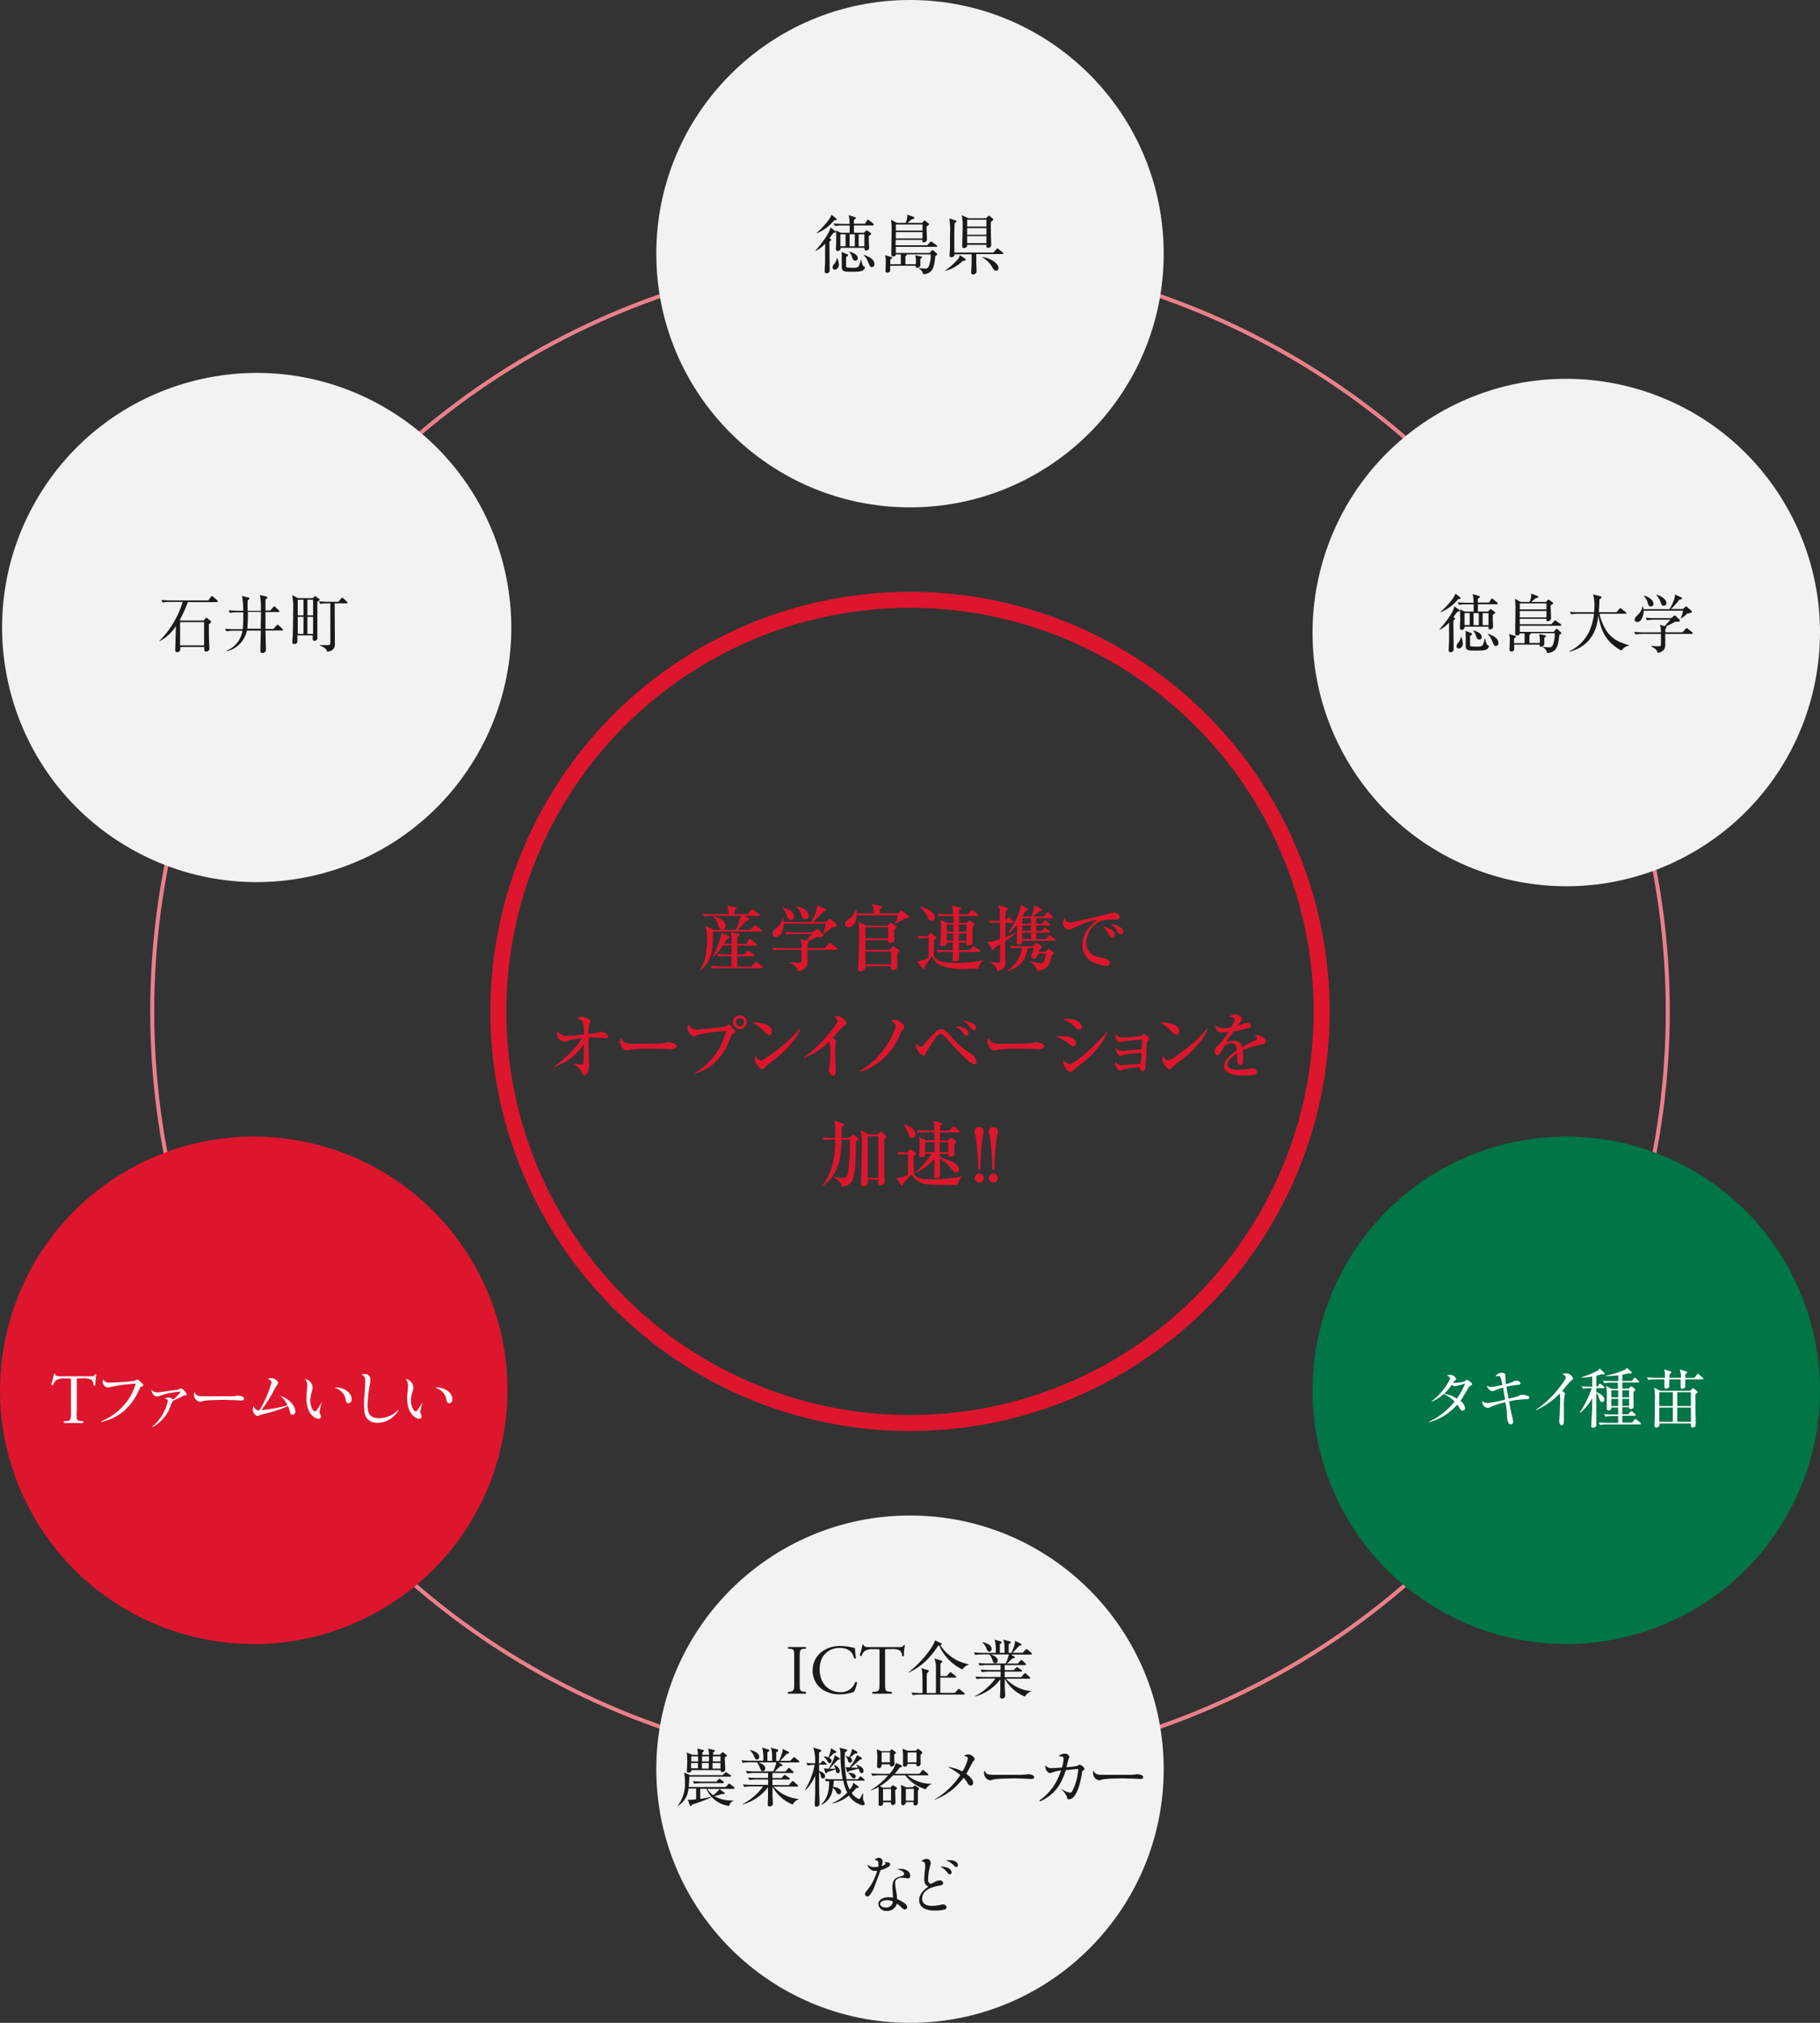 <svg id="レイヤー_1" data-name="レイヤー 1" xmlns="http://www.w3.org/2000/svg" viewBox="0 0 455.4 506.19"><rect x="0" y="0" width="455.4" height="506.19" fill="#333333" stroke="none"/><defs><style>.cls-1,.cls-5{fill:none;stroke-miterlimit:10;}.cls-1{stroke:#ea808b;}.cls-2{fill:#dd162d;}.cls-3{fill:#f2f2f2;}.cls-4{fill:#007545;}.cls-5{stroke:#dd162d;stroke-width:4px;}.cls-6{fill:#1a1a1a;}.cls-7{fill:#fff;}</style></defs><title>il06</title><circle class="cls-1" cx="227.7" cy="253.09" r="189.61"/><path class="cls-2" d="M438.85,256.27l0.81-1c0.16-.2.18-0.22,0.29-0.22a0.48,0.48,0,0,1,.31.16l1.35,1a0.39,0.39,0,0,1,.18.27,0.24,0.24,0,0,1-.29.2h-3.65l1.22,0.61a0.29,0.29,0,0,1,.16.25,0.8,0.8,0,0,1-.74.41c-0.49.52-.67,0.68-2.23,2.21h3.28l0.77-.86a0.42,0.42,0,0,1,.29-0.23,0.62,0.62,0,0,1,.34.18l1.28,0.9a0.35,0.35,0,0,1,.2.25,0.22,0.22,0,0,1-.27.2h-12c-0.05,5-.36,7.54-3.29,9.83l-0.09-.09a8.26,8.26,0,0,0,1.46-3.58,19.82,19.82,0,0,0,.43-4.09,12.3,12.3,0,0,0-.41-3.49l2.09,1h5.49a18.91,18.91,0,0,0,1.3-3.49h-7.31a11,11,0,0,0-1.94.11l-0.31-.65c1.1,0.09,2.38.11,2.57,0.11H434a7.89,7.89,0,0,0-.31-2.21l2.09,0.54c0.18,0.05.27,0.07,0.27,0.23a1,1,0,0,1-.58.54c0,0.16,0,.72,0,0.9h3.4Zm0.85,13.05,0.88-.86a1.29,1.29,0,0,1,.29-0.23,0.65,0.65,0,0,1,.34.2l1.22,0.86a0.36,0.36,0,0,1,.18.27,0.23,0.23,0,0,1-.27.2h-10.5a11.12,11.12,0,0,0-1.94.11l-0.31-.65c1.1,0.09,2.38.11,2.58,0.11h2.59v-2.57h-1.3a9,9,0,0,0-1.94.13l-0.31-.67c1.1,0.09,2.38.11,2.57,0.11h1c0-.58,0-0.74,0-2.25h-2.2a9.25,9.25,0,0,1-2.48,2.86l-0.07-.07a22.74,22.74,0,0,0,2.25-5.89l1.85,0.79a0.25,0.25,0,0,1,.16.22c0,0.18,0,.2-0.65.47l-0.77,1.19h1.91a10.25,10.25,0,0,0-.22-2.79l2,0.31a0.22,0.22,0,0,1,.23.22c0,0.16-.05.22-0.56,0.56a3.81,3.81,0,0,0-.05.76v1h2.3l0.63-1a0.41,0.41,0,0,1,.27-0.27,0.7,0.7,0,0,1,.34.22l1.19,1a0.39,0.39,0,0,1,.18.27c0,0.18-.14.2-0.27,0.2h-4.65c0,1.46,0,1.62,0,2.25h1.78l0.65-.77a0.37,0.37,0,0,1,.29-0.22,0.62,0.62,0,0,1,.34.18l1.1,0.79a0.33,0.33,0,0,1,.16.25,0.22,0.22,0,0,1-.27.2h-4.05c0,0.4,0,2.2,0,2.57h3.55Zm-9.45-12.51c1.58,0.32,3,1.28,3,2.29a0.91,0.91,0,0,1-.88,1c-0.5,0-.59-0.2-1-1.26a4.47,4.47,0,0,0-1.13-1.89v-0.09Z" transform="translate(-251.72 -27.51)"/><path class="cls-2" d="M461,265.18h-7.24v3.1c0,0.92-.5,2-2.38,2.27-0.18-1.1-.79-1.46-2.05-2.07v-0.14c0.32,0,1.75.11,2.2,0.11s0.76-.07.76-0.58v-2.68h-5.11a9,9,0,0,0-1.95.13l-0.29-.67c1.08,0.09,2.36.11,2.56,0.11h4.79a5.39,5.39,0,0,0-.32-2.3l1.48,0.45c0.25-.29,1.3-1.49,1.39-1.66h-4.47a9.06,9.06,0,0,0-1.94.13l-0.29-.67c1.1,0.09,2.36.11,2.56,0.11h4.27l1-.72a0.58,0.58,0,0,1,.27-0.13,0.43,0.43,0,0,1,.34.2l1.08,1.1a0.29,0.29,0,0,1,.09.22c0,0.49-.41.52-1.55,0.45-0.9.47-1.64,0.83-2.34,1.13a0.34,0.34,0,0,1,.18.25,0.94,0.94,0,0,1-.29.54v0.9h4.34l0.92-1a1.14,1.14,0,0,1,.38-0.32,0.57,0.57,0,0,1,.32.2l1.37,1a0.39,0.39,0,0,1,.18.27C461.22,265.16,461.08,265.18,461,265.18Zm-1.1-5.58c-0.18.13-.9,0.76-1.06,0.86s-0.49.31-1,.65l-0.11-.07a19.11,19.11,0,0,0,.65-2.38H447.86c0,1.78-1,3.28-2,3.28a0.81,0.81,0,0,1-.85-0.85c0-.52.2-0.68,1-1.35a4.65,4.65,0,0,0,1.58-2.38h0.09a4.33,4.33,0,0,1,.18.86h6.77a9.34,9.34,0,0,0,1.57-3.93,1.5,1.5,0,0,0,0-.27l1.94,0.94a0.31,0.31,0,0,1,.23.29c0,0.32-.61.38-0.72,0.4a19.28,19.28,0,0,1-2.56,2.58h3.26l0.74-.63a0.42,0.42,0,0,1,.29-0.16,0.46,0.46,0,0,1,.34.22l1.12,1a0.5,0.5,0,0,1,.23.36C461,259.42,460.61,259.49,459.86,259.6Zm-10.26-1.91c-0.52,0-.7-0.27-1-1a4.85,4.85,0,0,0-1.13-2l0.07-.09c1.3,0.27,2.85,1.12,2.85,2.3A0.78,0.78,0,0,1,449.59,257.69Zm3.55-.18c-0.63,0-.79-0.5-1-1.22a4.84,4.84,0,0,0-1.12-1.93l0.07-.07c1.6,0.29,2.94,1.37,2.94,2.3A0.87,0.87,0,0,1,453.14,257.51Z" transform="translate(-251.72 -27.51)"/><path class="cls-2" d="M476.33,256.1l0.72-.59a0.44,0.44,0,0,1,.27-0.16,0.46,0.46,0,0,1,.29.18l1.31,1.06a0.5,0.5,0,0,1,.23.36c0,0.23,0,.25-0.92.38-0.34.16-2,1.13-2.49,1.42l-0.09-.09a8,8,0,0,0,.77-2.12H466.08c-0.09,2-1.1,3-2,3a0.92,0.92,0,0,1-.92-0.88c0-.49.27-0.68,1.12-1.3a4.38,4.38,0,0,0,1.57-2.27H466c0.07,0.49.09,0.83,0.11,1h4.23a4.43,4.43,0,0,0-.45-2.36l2.3,0.54a0.28,0.28,0,0,1,.27.25c0,0.16-.05.2-0.61,0.54,0,0.07,0,.68,0,1h4.52Zm-2.5,3,0.56-.56a0.38,0.38,0,0,1,.25-0.16,0.39,0.39,0,0,1,.27.14l0.86,0.65a0.43,0.43,0,0,1,.27.31c0,0.16-.05.22-0.56,0.61,0,0.41,0,2.21,0,2.58a0.8,0.8,0,0,1-.86.77,0.59,0.59,0,0,1-.67-0.68h-5.69v2.43h6l0.74-.72a0.33,0.33,0,0,1,.23-0.14,0.36,0.36,0,0,1,.23.11l1.12,0.72a0.4,0.4,0,0,1,.22.29,1.91,1.91,0,0,1-.54.61c0,0.5,0,2.74,0,3.19a0.94,0.94,0,0,1-1,1,0.63,0.63,0,0,1-.61-0.76V269.3h-6.46a1,1,0,0,1-1.1,1.22,0.57,0.57,0,0,1-.68-0.61c0-.22.14-2.16,0.16-2.58,0.07-1.31.13-2.81,0.13-4.54a26.92,26.92,0,0,0-.18-4.63l2,1h5.22Zm-5.56.43v2.79h5.69v-2.79h-5.69Zm0,6.09v3.21h6.46v-3.21h-6.46Z" transform="translate(-251.72 -27.51)"/><path class="cls-2" d="M483.52,262.23a10.45,10.45,0,0,0-1.94.13l-0.29-.67c0.83,0.07,1.66.11,2.5,0.11l0.61-.65c0.18-.2.18-0.2,0.25-0.2a0.27,0.27,0,0,1,.2.11l1.08,0.94a0.28,0.28,0,0,1,.07.18,0.39,0.39,0,0,1-.14.25,3.59,3.59,0,0,0-.41.34c0,0.5-.07,2.75-0.07,3.21,0,1.51.77,2.5,5.71,2.5a35.76,35.76,0,0,0,6.66-.68l0,0.09a2.79,2.79,0,0,0-1.17,2c-0.63,0-3.44.09-4,.09a13.47,13.47,0,0,1-5-.76,3.65,3.65,0,0,1-2.59-2.47c-0.29.41-1.82,2.5-1.89,2.67s0,0.29-.05.34a0.29,0.29,0,0,1-.23.2,0.38,0.38,0,0,1-.27-0.11l-1.31-1.75a7.24,7.24,0,0,0,2.84-1v-5h-0.49ZM482,254.45c1.93,0.32,3.62,1.4,3.62,2.52a0.88,0.88,0,0,1-.77.94,1,1,0,0,1-.92-0.76,6.57,6.57,0,0,0-1.93-2.59v-0.11Zm9.67,8.89c0,0.72,0,.85,0,1.93h2.56l0.76-.76a0.55,0.55,0,0,1,.29-0.23,1.53,1.53,0,0,1,.36.2l1.22,0.76a0.32,0.32,0,0,1,.2.29c0,0.16-.14.18-0.27,0.18H491.7c0,1.67,0,1.87-.09,2.05a1.18,1.18,0,0,1-1,.36,0.43,0.43,0,0,1-.49-0.5c0-.31.05-1.64,0.05-1.91h-1.8a9.16,9.16,0,0,0-2,.13l-0.29-.67c1.1,0.09,2.36.11,2.58,0.11h1.49c0-.85,0-1,0-1.93h-1.57a0.83,0.83,0,0,1-1,.88,0.49,0.49,0,0,1-.59-0.58c0-.16.18-2.61,0.18-3.11,0-.72,0-1.82-0.07-2.16,0-.13-0.11-0.67-0.11-0.77l1.73,0.85h1.58c0-1,0-1.12,0-1.75h-1.76a11,11,0,0,0-1.94.11l-0.29-.65c1.1,0.09,2.36.11,2.56,0.11h1.4a9.17,9.17,0,0,0-.4-2.2l2.12,0.56a0.25,0.25,0,0,1,.22.2,0.22,0.22,0,0,1-.11.18l-0.45.36c0,0.14,0,.77,0,0.9H494l0.67-.83a0.38,0.38,0,0,1,.27-0.23,0.59,0.59,0,0,1,.34.2l1.06,0.83a0.34,0.34,0,0,1,.18.27,0.23,0.23,0,0,1-.27.2h-4.55c0,0.79,0,.88,0,1.75h1.87l0.54-.54a0.28,0.28,0,0,1,.18-0.13,0.4,0.4,0,0,1,.22.11l0.92,0.67a0.34,0.34,0,0,1,.16.23,0.2,0.2,0,0,1-.07.16c-0.07.07-.41,0.31-0.47,0.36,0,0.59,0,3.29,0,3.85a0.85,0.85,0,0,1-1,.92,0.4,0.4,0,0,1-.43-0.5v-0.23h-1.91Zm-1.39-2.7c0-.25,0-1.48,0-1.76h-1.67v1.76h1.64Zm-0.05,2.27c0-.79,0-0.88,0-1.84h-1.62v1.84h1.58Zm3.35-2.27v-1.76h-1.91v1.76h1.91Zm0,2.27v-1.84h-1.91v1.84h1.91Z" transform="translate(-251.72 -27.51)"/><path class="cls-2" d="M503.27,262.94c0,0.59,0,5.8,0,5.94-0.22,1.44-2,1.6-2,1.6a7,7,0,0,0-.36-0.88,3.26,3.26,0,0,0-1.39-1.26v-0.11c0.34,0.05,1.44.18,1.85,0.18a0.46,0.46,0,0,0,.58-0.54v-4.09c-0.47.31-1.39,0.9-1.4,0.9a0.56,0.56,0,0,1-.32.54,0.25,0.25,0,0,1-.22-0.14l-1.24-1.93c0.88,0.07,1,.09,3.19-0.7v-4.07h-0.49a10.55,10.55,0,0,0-2,.13l-0.29-.67c1,0.09,2.16.11,2.74,0.11v-2.2a3.83,3.83,0,0,0-.43-1.78l2.14,0.65a0.35,0.35,0,0,1,.23.32,0.36,0.36,0,0,1-.16.27l-0.38.4c0,0.16,0,2.21,0,2.34h0.05l0.45-.7C504,257,504,257,504.1,257a0.67,0.67,0,0,1,.32.2l0.67,0.74a0.66,0.66,0,0,1,.18.29,0.22,0.22,0,0,1-.27.2h-1.71l0,3.56a19.68,19.68,0,0,0,2.57-1.13L505.9,261A15.69,15.69,0,0,1,503.27,262.94Zm11.61,3.62c-0.61,2.77-1.28,3.1-1.89,3.42a3.66,3.66,0,0,1-1.75.43,3.86,3.86,0,0,0-2-2.38l0.07-.09a13.42,13.42,0,0,0,2.67.61,1,1,0,0,0,1.08-.79c0.09-.25.34-1.39,0.41-1.62h-2c-0.36,1.06-.41,1.26-1,1.26a0.67,0.67,0,0,1-.76-0.61s0.61-1.73.72-2.07h-1.51c-0.7,3.19-1.64,4.55-5.22,5.92l0-.14c2.72-2,3.53-4.07,3.73-5.78h-0.68a10.54,10.54,0,0,0-2,.13l-0.29-.67c1.1,0.11,2.36.11,2.57,0.11h3.17l0.63-.67a0.35,0.35,0,0,1,.27-0.18,1,1,0,0,1,.36.2l0.81,0.59a0.37,0.37,0,0,1,.14.27,1.37,1.37,0,0,1-.61.65c-0.05.13-.07,0.22-0.18,0.56h1.57l0.72-.63a1,1,0,0,1,.22-0.16,1.73,1.73,0,0,1,.27.18l0.86,0.67a0.31,0.31,0,0,1,.13.29C515.4,266.26,515.35,266.29,514.88,266.56Zm0.7-3.64h-8.07a1.23,1.23,0,0,1-.07.47,0.92,0.92,0,0,1-.81.47,0.55,0.55,0,0,1-.49-0.68c0-.11.09-2.63,0.09-2.7,0-.23,0-1.21,0-1.57a9.58,9.58,0,0,1-2.11,2.07l-0.07-.07c2.13-3.33,2.74-5,3-6.21a2.39,2.39,0,0,0,0-.77l1.75,0.9a0.26,0.26,0,0,1,.14.23c0,0.16-.05.2-0.63,0.47-0.13.16-.2,0.29-0.83,1.31h2.29a5,5,0,0,0,.63-2.84l1.84,1a0.26,0.26,0,0,1,.16.23c0,0.22-.23.29-0.76,0.45-0.22.16-1.19,1-1.42,1.17H513l0.52-.81a0.5,0.5,0,0,1,.31-0.27,0.58,0.58,0,0,1,.32.18l0.94,0.86a0.4,0.4,0,0,1,.18.27,0.21,0.21,0,0,1-.27.2H511v1.37h1.55l0.4-.58a0.39,0.39,0,0,1,.29-0.25,0.6,0.6,0,0,1,.34.2l0.76,0.59a0.41,0.41,0,0,1,.18.27c0,0.2-.16.2-0.27,0.2H511v1.39h1.46l0.41-.59a0.4,0.4,0,0,1,.31-0.25,0.54,0.54,0,0,1,.32.2l0.76,0.61a0.37,0.37,0,0,1,.18.27,0.22,0.22,0,0,1-.27.2H511v1.6h2.58l0.45-.68a0.49,0.49,0,0,1,.32-0.27,0.82,0.82,0,0,1,.34.2l0.9,0.68a0.52,0.52,0,0,1,.22.32C515.85,262.93,515.69,262.93,515.58,262.93Zm-5.87-5.65h-2.2v1.37h2.2v-1.37Zm0,1.8h-2.2v1.39h2.2v-1.39Zm0,1.82h-2.2v1.6h2.2v-1.6Z" transform="translate(-251.72 -27.51)"/><path class="cls-2" d="M530.63,257.62a12.47,12.47,0,0,0-3.24.27,6.17,6.17,0,0,0-3.89,5.62,3.56,3.56,0,0,0,2.85,3.42,24.48,24.48,0,0,1,2.45.63,1,1,0,0,1,.61.94,0.71,0.71,0,0,1-.9.68,9.14,9.14,0,0,1-3.17-.86,4.57,4.57,0,0,1-2.77-4.41c0-2.77,1.66-4.5,3.64-6.18-1-.09-4.29,1.22-5.83,1.95a2.91,2.91,0,0,1-1.26.45,1.64,1.64,0,0,1-1.42-1.71,1.83,1.83,0,0,1,.4-1.13,1.47,1.47,0,0,0,1.44,1.06c0.58,0,8.91-2,9.31-2.11a4.64,4.64,0,0,1,1.39-.36,1.62,1.62,0,0,1,1.69,1.08C531.91,257.62,531.35,257.62,530.63,257.62Zm-0.5,4.54c-0.47,0-.61-0.27-1-1a11.78,11.78,0,0,0-1.39-1.87c1.06,0.31,2.93.85,2.93,2.14A0.62,0.62,0,0,1,530.13,262.15Zm2.07-.83c-0.4,0-.56-0.27-1-1a5,5,0,0,0-1.57-1.58c1.33,0.07,3.17.85,3.17,2A0.64,0.64,0,0,1,532.2,261.32Z" transform="translate(-251.72 -27.51)"/><path class="cls-2" d="M403.46,287.33a1.79,1.79,0,0,1-.31,0,21.94,21.94,0,0,0-2.88-.2c-0.63,0-1,0-1.31,0,0,0.36,0,1.24,0,2.63,0,0.61.13,3.33,0.13,3.89,0,2.34-.74,2.88-1.15,2.88s-0.49-.34-0.79-1a4.44,4.44,0,0,0-1.93-1.82l0.05-.16a12.36,12.36,0,0,0,2.09.36,0.27,0.27,0,0,0,.32-0.2c0.05-.2.14-3.69,0.14-4.59v-0.41a14,14,0,0,1-7.35,5.76l-0.07-.13c2.27-1.57,5.64-4.63,6.91-7.06a19.69,19.69,0,0,0-3.87.77,3,3,0,0,1-.59.16,2.16,2.16,0,0,1-1.76-2.09,3,3,0,0,1,.07-0.63,2.7,2.7,0,0,0,2.47,1.22c1.28,0,3.47-.25,4.18-0.34a10.1,10.1,0,0,0-.27-3.08c-0.18-.43-0.49-0.54-1.4-0.88a1.84,1.84,0,0,1,1.22-.47c0.65,0,2.12.63,2.12,1.13a2.67,2.67,0,0,1-.27.63,7.39,7.39,0,0,0-.29,2.54c1.67-.2,1.85-0.22,2.18-0.29a8.5,8.5,0,0,1,.9-0.27c0.16,0,1.86.34,1.86,1.1A0.45,0.45,0,0,1,403.46,287.33Z" transform="translate(-251.72 -27.51)"/><path class="cls-2" d="M419.82,290.05c-0.29,0-.74,0-1.1-0.05s-4.74-.05-5-0.05a29.09,29.09,0,0,0-4.63.29,2.4,2.4,0,0,1-.61.13c-0.67,0-1.67-1.42-1.67-2.14a2.48,2.48,0,0,1,.29-1c0.63,1.26,1.06,1.48,3.21,1.48,1,0,7.29,0,7.9-.23a2.35,2.35,0,0,1,.72-0.18s2.14,0.16,2.14,1.12C421,289.69,420.69,290.05,419.82,290.05Z" transform="translate(-251.72 -27.51)"/><path class="cls-2" d="M425.47,296.12a19.23,19.23,0,0,0,5.2-4.65,20.12,20.12,0,0,0,2.77-6c-2.9.16-6.77,0.74-7.56,1.21a1.38,1.38,0,0,1-.5.22,2.67,2.67,0,0,1-1.64-2.18,1.73,1.73,0,0,1,.23-0.88,3.48,3.48,0,0,0,.9,1,1.44,1.44,0,0,0,1,.31c0.41,0,6.73-.56,7.44-0.81a5.26,5.26,0,0,1,.74-0.43c0.14,0,.22.07,0.85,0.76s0.76,0.81.76,1-0.07.25-.7,0.63a1.08,1.08,0,0,0-.41.74c-1.51,4.05-3.15,5.65-4,6.41a11.18,11.18,0,0,1-5.06,2.72v-0.11Zm13.09-12.84a1.71,1.71,0,1,1-1.71-1.71A1.72,1.72,0,0,1,438.56,283.28Zm-2.68,0a1,1,0,1,0,1-1A1,1,0,0,0,435.88,283.28Z" transform="translate(-251.72 -27.51)"/><path class="cls-2" d="M444.12,286.49a2.1,2.1,0,0,1-1.15-.86,9.16,9.16,0,0,0-3-2.2,7,7,0,0,1,.88-0.05c0.61,0,4,.25,4,2.25A0.81,0.81,0,0,1,444.12,286.49Zm1.62,6c-0.67.52-1.75,1.3-2.36,1.85-0.11.09-.52,0.58-0.63,0.63a0.48,0.48,0,0,1-.25.07c-0.65,0-1.93-1.64-1.93-2.52a3.83,3.83,0,0,1,.13-0.85,2,2,0,0,0,1.42,1.22c0.5,0,3.51-2.2,4.16-2.7a38.29,38.29,0,0,0,5.64-5.35l0.07,0C451.7,286,449.9,289.24,445.74,292.48Z" transform="translate(-251.72 -27.51)"/><path class="cls-2" d="M463,284.15a6.58,6.58,0,0,0-1.17,1.08c-0.29.31-1.53,1.71-1.8,2a2.11,2.11,0,0,1,.94.86c0,0.13-.18.63-0.2,0.74s-0.05,1.1-.05,2.25c0,0.7.13,3.8,0.13,4.41,0,0.45-.16,1.24-0.7,1.24a1.5,1.5,0,0,1-1-1.42c0-.18.16-1,0.18-1.15a24.91,24.91,0,0,0,.14-3.06,22.2,22.2,0,0,0-.11-2.68,0.4,0.4,0,0,0-.23-0.25,15.88,15.88,0,0,1-6.23,4l-0.07-.11c3.67-2.25,8.48-8.32,8.48-9.06a2,2,0,0,0-.9-1.21,4.77,4.77,0,0,1,.79-0.07,3.05,3.05,0,0,1,2.36,1.82C463.56,283.77,463.49,283.82,463,284.15Z" transform="translate(-251.72 -27.51)"/><path class="cls-2" d="M477.42,285.37a1.25,1.25,0,0,0-.25.38,16.5,16.5,0,0,1-6.79,8.44,11.9,11.9,0,0,1-3.58,1.53v-0.18c5.76-3.15,9-9.72,9-11.42,0-.4-0.16-0.5-1.12-1.21a3.12,3.12,0,0,1,1.06-.23c0.79,0,2.25,1.22,2.25,1.87A1,1,0,0,1,477.42,285.37Z" transform="translate(-251.72 -27.51)"/><path class="cls-2" d="M495.55,293.85c-1.28,0-6.12-5.51-6.28-5.69-1.3-1.57-1.82-1.93-2.23-1.93-0.58,0-1.24,1-1.76,1.76-0.23.38-1.73,2.7-1.82,2.9-0.29.74-.32,0.81-0.56,0.81a3.2,3.2,0,0,1-2-2.52,3.85,3.85,0,0,1,.07-0.65,2.53,2.53,0,0,0,1.12,1,1.27,1.27,0,0,0,.77-0.59,29.24,29.24,0,0,1,3.57-3.67,1.41,1.41,0,0,1,.77-0.23c0.67,0,1.15.29,2.56,1.89a19.4,19.4,0,0,0,5.11,4.36,2.93,2.93,0,0,1,1.19,2A0.59,0.59,0,0,1,495.55,293.85Zm-2-7.17c-0.25,0-.34-0.09-1-0.88a6.16,6.16,0,0,0-1.82-1.46c0.63,0,3.31.22,3.31,1.73A0.57,0.57,0,0,1,493.52,286.69Zm1.93-1.35a1.28,1.28,0,0,1-.92-0.7,6,6,0,0,0-2-1.67c0.79,0,3.35.36,3.35,1.8A0.49,0.49,0,0,1,495.44,285.34Z" transform="translate(-251.72 -27.51)"/><path class="cls-2" d="M511.8,290.05c-0.29,0-.74,0-1.1-0.05s-4.74-.05-5-0.05a29.09,29.09,0,0,0-4.63.29,2.39,2.39,0,0,1-.61.13c-0.67,0-1.67-1.42-1.67-2.14a2.48,2.48,0,0,1,.29-1c0.63,1.26,1.06,1.48,3.21,1.48,1,0,7.29,0,7.9-.23a2.35,2.35,0,0,1,.72-0.18s2.14,0.16,2.14,1.12C513,289.69,512.67,290.05,511.8,290.05Z" transform="translate(-251.72 -27.51)"/><path class="cls-2" d="M520.37,289.3a1.52,1.52,0,0,1-1-.5,10.72,10.72,0,0,0-3.46-1.87,12.2,12.2,0,0,1,1.93-.14c2.27,0,3.13,1,3.13,1.71A0.72,0.72,0,0,1,520.37,289.3Zm1.37-4.11c-0.27,0-.38-0.09-1.42-1a6.84,6.84,0,0,0-2.67-1.62,8.79,8.79,0,0,1,1.26-.11c2.32,0,3.46,1.1,3.46,1.93A0.7,0.7,0,0,1,521.74,285.19Zm1.12,8.08c-0.67.52-1.51,1.15-2.27,1.73a5.63,5.63,0,0,0-.56.58,0.62,0.62,0,0,1-.45.22,2.85,2.85,0,0,1-1.8-2.5,1.08,1.08,0,0,1,.07-0.43,4.14,4.14,0,0,0,1.42.94c1.42,0,7.47-5.51,9.51-8.28l0.11,0.05C528,288.23,525.23,291.39,522.85,293.28Z" transform="translate(-251.72 -27.51)"/><path class="cls-2" d="M532.79,291.46a6.22,6.22,0,0,1-.74.29,1.89,1.89,0,0,1-1.13-1.6,2.64,2.64,0,0,1,.07-0.49,1.54,1.54,0,0,0,1.24.83c0.43,0,1.87-.13,2.41-0.18,1.26-.11,1.3-0.13,2.75-0.2,0.07-1.26.07-1.37,0.11-2.48-0.77.05-4.32,0.4-4.84,0.52a6.89,6.89,0,0,1-.81.22,1.79,1.79,0,0,1-1-1.46,2.21,2.21,0,0,1,.13-0.7,1.44,1.44,0,0,0,1.67.9c0.7,0,4.25-.11,4.74-0.49,0.05,0,.31-0.25.36-0.31a0.36,0.36,0,0,1,.22-0.11,4.09,4.09,0,0,1,1.39,1.28c0,0.14-.05.16-0.47,0.45-0.18.13-.18,0.18-0.22,0.63-0.05,1-.22,5.24-0.38,6.1a0.9,0.9,0,0,1-.7.92c-0.45,0-.58-0.47-0.72-1a31.92,31.92,0,0,0-4.07.52c-0.14,0-.72.34-0.85,0.34a2.3,2.3,0,0,1-1.19-1.71,1.32,1.32,0,0,1,.13-0.56,1.54,1.54,0,0,0,1.33.9c0.16,0,4.54-.32,4.92-0.36,0.13-1.44.13-1.6,0.2-2.7A32.27,32.27,0,0,0,532.79,291.46Z" transform="translate(-251.72 -27.51)"/><path class="cls-2" d="M546.06,286.49a2.1,2.1,0,0,1-1.15-.86,9.16,9.16,0,0,0-3-2.2,7,7,0,0,1,.88-0.05c0.61,0,4,.25,4,2.25A0.81,0.81,0,0,1,546.06,286.49Zm1.62,6c-0.67.52-1.75,1.3-2.36,1.85-0.11.09-.52,0.58-0.63,0.63a0.48,0.48,0,0,1-.25.07c-0.65,0-1.93-1.64-1.93-2.52a3.83,3.83,0,0,1,.13-0.85,2,2,0,0,0,1.42,1.22c0.5,0,3.51-2.2,4.16-2.7a38.29,38.29,0,0,0,5.64-5.35l0.07,0C553.64,286,551.84,289.24,547.68,292.48Z" transform="translate(-251.72 -27.51)"/><path class="cls-2" d="M567.44,288.86a20.3,20.3,0,0,0-4.79,1.49,12.07,12.07,0,0,1,.14,2c0,0.58,0,1.67-.7,1.67s-0.81-1.15-.81-1.93,0-.77,0-1c-0.81.5-2.45,1.73-2.45,2.74,0,1.37,2.34,1.37,2.86,1.37a16.1,16.1,0,0,0,2.77-.29,4.26,4.26,0,0,1,.65-0.05,1,1,0,0,1,1.12.9,0.77,0.77,0,0,1-.61.7,24.27,24.27,0,0,1-2.74.18c-1.15,0-4.88-.07-4.88-2.3,0-1.76,2.3-3.38,3.21-4-0.13-1-.32-1.87-1.44-1.87a2.83,2.83,0,0,0-2.18,1.66c-0.74,1.33-1,1.44-1.28,1.44-0.47,0-.61-0.22-0.61-0.79a1.82,1.82,0,0,1,.38-1.26,13.7,13.7,0,0,0,3-3.82,10,10,0,0,1-1.35.13,1.64,1.64,0,0,1-1.91-1.46,1,1,0,0,1,.05-0.32,2.31,2.31,0,0,0,1.91.74,14.27,14.27,0,0,0,1.95-.2,11.32,11.32,0,0,0,1-1.94,1.34,1.34,0,0,0-1.35-.7,1.91,1.91,0,0,1,1.37-.61,1.88,1.88,0,0,1,1.75,1.15,1,1,0,0,1-.34.65,7.34,7.34,0,0,0-.88,1.12l2.05-.74a1.16,1.16,0,0,1,.4-0.07,0.87,0.87,0,0,1,1,.7,0.63,0.63,0,0,1-.54.58,21.06,21.06,0,0,1-3.76.83c-0.29.4-1.6,2.18-1.78,2.48-0.05.09-.13,0.23-0.14,0.27a6.45,6.45,0,0,1,2-.38,2,2,0,0,1,2.05,1.62c0.45-.27,1.57-0.92,3.15-1.69a0.67,0.67,0,0,0,.52-0.59c0-.27-0.11-0.34-0.61-0.65a1.36,1.36,0,0,1,.47-0.09c0.94,0,2.32.65,2.32,1.66C568.34,288.61,568.16,288.7,567.44,288.86Z" transform="translate(-251.72 -27.51)"/><path class="cls-2" d="M466.33,312.86l-0.43.32c0,0.86-.09,5-0.18,6-0.32,3.73-1,5.06-3.42,5.28,0-.49,0-1.13-2-2.41l0.07-.14a8.31,8.31,0,0,0,2.21.4,1.19,1.19,0,0,0,1.3-1.17,48,48,0,0,0,.47-8.48h-2.11c0,3.13-.09,8.5-4.84,11.79l-0.13-.13c1.58-1.39,2.52-4.63,2.68-5.2a22.69,22.69,0,0,0,.76-6.46h-1a8.72,8.72,0,0,0-1.94.13l-0.29-.67c0.85,0.07,1.71.11,2.56,0.11h0.68c0-1.44,0-2.21,0-2.83a4.16,4.16,0,0,0-.31-1.46l2.18,0.68a0.41,0.41,0,0,1,.31.32c0,0.13,0,.25-0.56.56,0,0.4,0,2.29-.05,2.72h1.93l0.76-.65a0.5,0.5,0,0,1,.22-0.14,0.42,0.42,0,0,1,.27.13l0.9,0.72a0.6,0.6,0,0,1,.2.34A0.44,0.44,0,0,1,466.33,312.86Zm7-.58-0.36.34v8.71c0,0.29.13,1.53,0.13,1.78a1,1,0,0,1-1,1c-0.59,0-.63-0.34-0.63-0.86a2.85,2.85,0,0,1,.05-0.61h-2.61a3.17,3.17,0,0,1-.09,1.13,1.18,1.18,0,0,1-1,.63,0.59,0.59,0,0,1-.65-0.72c0-1.46.2-7.87,0.2-9.18a17.48,17.48,0,0,0-.29-4.21l2,1.1h2.29l0.54-.54a0.55,0.55,0,0,1,.23-0.18,0.6,0.6,0,0,1,.31.22l0.88,0.76a0.58,0.58,0,0,1,.18.32A0.47,0.47,0,0,1,473.36,312.28Zm-1.84-.43h-2.65v10.39h2.65V311.85Z" transform="translate(-251.72 -27.51)"/><path class="cls-2" d="M491.35,324c-0.63,0-3.46,0-4,0-3.42-.05-4.3-0.09-5.51-0.7a4.48,4.48,0,0,1-2-1.91,10.2,10.2,0,0,0-1.19,1.24l-0.92,1a2.64,2.64,0,0,1-.07.4,0.22,0.22,0,0,1-.2.13,0.25,0.25,0,0,1-.23-0.14L476,322.24a4.93,4.93,0,0,0,1.46-.2,5.85,5.85,0,0,0,1.4-.5c0.09-1,.07-5.15.07-5.22H478.5a9.06,9.06,0,0,0-1.94.13l-0.29-.67c0.85,0.07,1.24.07,2.39,0.11l0.61-.61a0.45,0.45,0,0,1,.31-0.18,0.5,0.5,0,0,1,.27.14l0.88,0.7a0.36,0.36,0,0,1,.16.27,0.94,0.94,0,0,1-.56.54,13.61,13.61,0,0,0,0,1.42c0,0.5,0,2.58.05,2.81,0.2,0.74,1,1.64,3.66,1.64s7.45-.34,8.44-0.79l0.05,0.05A4.19,4.19,0,0,0,491.35,324Zm-11.43-11.76c-0.52,0-.59-0.16-1.13-1.6a7.39,7.39,0,0,0-1-1.73v-0.07a5.15,5.15,0,0,1,2.16,1,2.25,2.25,0,0,1,.86,1.53A0.89,0.89,0,0,1,479.92,312.23Zm11.58-1.35h-4.61v2h2l0.58-.52a0.43,0.43,0,0,1,.27-0.16,0.36,0.36,0,0,1,.25.09l0.85,0.7a0.33,0.33,0,0,1,.14.22,0.38,0.38,0,0,1-.16.31l-0.32.34c0,0.22,0,.32,0,1.31,0,0.16.09,0.88,0.09,1a0.85,0.85,0,0,1-1,.77,0.46,0.46,0,0,1-.5-0.56v-0.16h-2.16l0,0.88c1.87,0.58,4.75,1.48,4.75,3a0.81,0.81,0,0,1-.81.81c-0.38,0-.43-0.07-1.3-1.21a11.49,11.49,0,0,0-2.65-2.32c0,1.22,0,4.39,0,4.52a1,1,0,0,1-.9.4c-0.59,0-.59-0.27-0.59-0.54,0,0,0-.11.05-0.79,0-.41.07-2.92,0.07-3.48-0.79.85-3.08,3-4.74,3.42v-0.09a20.44,20.44,0,0,0,4-4.61h-1.58a0.85,0.85,0,0,1-1,.86,0.52,0.52,0,0,1-.52-0.58c0-.09.11-1.82,0.11-2.05a13.49,13.49,0,0,0-.11-2.41l1.67,0.81h2.16c0-1.39,0-1.53-.05-2h-2.12a10.45,10.45,0,0,0-1.94.13l-0.29-.67c1.1,0.11,2.36.11,2.56,0.11h1.78a10.67,10.67,0,0,0-.2-2.5l2,0.59a0.27,0.27,0,0,1,.23.23,0.36,0.36,0,0,1-.23.27,1.18,1.18,0,0,0-.29.2c-0.05.76-.05,0.92-0.05,1.21h2.36l0.72-.81a0.51,0.51,0,0,1,.31-0.22,0.5,0.5,0,0,1,.32.18l1,0.83a0.46,0.46,0,0,1,.18.27C491.77,310.86,491.63,310.88,491.5,310.88Zm-6,2.43h-2.3v2.5h2.34C485.56,314.26,485.56,314.08,485.54,313.31Zm3.55,0h-2.2c0,1.35,0,1.49,0,2.5h2.16v-2.5Z" transform="translate(-251.72 -27.51)"/><path class="cls-2" d="M496.45,320.15a57.32,57.32,0,0,0-.54-7.8c0-.23-0.29-1.37-0.29-1.62a1.12,1.12,0,1,1,2.23,0c0,0.23-.25,1.35-0.29,1.62a55.13,55.13,0,0,0-.54,7.8h-0.58Zm1.4,2.14a1.12,1.12,0,1,1-1.12-1.12A1.11,1.11,0,0,1,497.85,322.29Z" transform="translate(-251.72 -27.51)"/><path class="cls-2" d="M500,320.15a57.32,57.32,0,0,0-.54-7.8c0-.23-0.29-1.37-0.29-1.62a1.12,1.12,0,1,1,2.23,0c0,0.23-.25,1.35-0.29,1.62a55.13,55.13,0,0,0-.54,7.8H500Zm1.4,2.14a1.12,1.12,0,1,1-1.12-1.12A1.11,1.11,0,0,1,501.38,322.29Z" transform="translate(-251.72 -27.51)"/><circle class="cls-3" cx="227.7" cy="63.48" r="63.48"/><circle class="cls-3" cx="315.21" cy="185.8" r="63.48" transform="matrix(0.5, -0.87, 0.87, 0.5, -255.02, 338.36)"/><circle class="cls-2" cx="315.21" cy="375.41" r="63.48" transform="translate(-397.19 180.39) rotate(-30)"/><circle class="cls-3" cx="227.7" cy="442.71" r="63.48"/><circle class="cls-4" cx="643.63" cy="375.41" r="63.48" transform="translate(-255.02 717.59) rotate(-60)"/><circle class="cls-3" cx="643.63" cy="185.8" r="63.48" transform="translate(-258.39 319.19) rotate(-30)"/><circle class="cls-5" cx="227.7" cy="253.09" r="103"/><path class="cls-6" d="M460.27,85.77s-0.7.91-1,1.36l0.27,0.16a0.27,0.27,0,0,1,.14.21,0.72,0.72,0,0,1-.42.48c0,1.14.06,6.16,0.06,7.19a0.68,0.68,0,0,1-.74.72,0.42,0.42,0,0,1-.51-0.46c0-.62.08-1.63,0.11-2.26,0-1,0-1.38,0-4.69a7.9,7.9,0,0,1-2.32,1.81l-0.08-.08c0.46-.54,3.41-3.92,3.75-5.79l1.14,0.88a0.3,0.3,0,0,1,.14.22C460.81,85.66,460.71,85.74,460.27,85.77Zm0.22-3.17a11.49,11.49,0,0,1-4.35,3.28l-0.06-.1c0.9-.75,3.22-3.11,3.7-4.53l1.15,0.91a0.36,0.36,0,0,1,.14.24C461.07,82.57,460.88,82.62,460.49,82.6ZM460.62,95a0.56,0.56,0,0,1-.58-0.56,1.64,1.64,0,0,1,.58-1.07,3.09,3.09,0,0,0,.51-1.33h0.06a4.11,4.11,0,0,1,.42,1.55A1.19,1.19,0,0,1,460.62,95Zm9.46-11.08h-4.69c0,0.35,0,1.22,0,1.82h2.54l0.43-.45a0.33,0.33,0,0,1,.24-0.13,0.44,0.44,0,0,1,.27.13l0.69,0.5a0.25,0.25,0,0,1,.14.22,0.86,0.86,0,0,1-.59.51c0,0.27,0,.56,0,1s0.08,1.7.08,2a0.69,0.69,0,0,1-.77.67c-0.4,0-.4-0.16-0.38-0.66h-6a0.65,0.65,0,0,1-.69.78,0.4,0.4,0,0,1-.46-0.42,3.37,3.37,0,0,1,0-.34c0-.48.06-1.06,0.06-1.57,0-1.6,0-2.53-.08-2.82l1.23,0.59h2.22c0-1,0-1.41,0-1.82h-1.79a10.9,10.9,0,0,0-1.89.14l-0.3-.64c1,0.08,2,.11,2.45.11h1.52a10.46,10.46,0,0,0-.1-1.47c0-.11-0.13-0.59-0.14-0.71l1.58,0.48a0.25,0.25,0,0,1,.24.22,0.68,0.68,0,0,1-.51.43c0,0.21,0,.3,0,1h2.77l0.51-.79a0.34,0.34,0,0,1,.24-0.21,0.57,0.57,0,0,1,.3.16l1,0.8a0.36,0.36,0,0,1,.16.24C470.33,83.87,470.24,83.91,470.08,83.91Zm-6.74,2.21H462v3h1.3v-3Zm4.34,9c-0.51.34-1.06,0.38-3.23,0.38s-2.11-.37-2.11-1.79c0-2.11,0-2.35,0-2.58s-0.06-.5-0.06-0.58l1.47,0.58a0.26,0.26,0,0,1,.19.22c0,0.13-.08.22-0.51,0.43,0,0.4,0,2.11,0,2.38s0.16,0.34,1.76.34c1.22,0,1.47,0,1.92-2h0.1a5.84,5.84,0,0,0,.46,1.52c0.42,0.26.46,0.32,0.46,0.45A0.88,0.88,0,0,1,467.68,95.12Zm-1.94-2.38c-0.5,0-.61-0.32-0.91-1.17a2,2,0,0,0-.64-1l0.06-.1c0.7,0.18,2.1.64,2.1,1.67A0.57,0.57,0,0,1,465.74,92.73Zm-0.13-6.61H464.3v3h1.31v-3Zm2.43,0h-1.47v3H468v-3Zm1.89,8.23c-0.43,0-.5-0.13-1-1.3a4.82,4.82,0,0,0-1.09-1.71l0.06-.1c1.3,0.56,2.61,1.1,2.61,2.35A0.66,0.66,0,0,1,469.93,94.35Z" transform="translate(-251.72 -27.51)"/><path class="cls-6" d="M480.88,93.63a7.41,7.41,0,0,0-.14-2.24l1.46,0.29c0.13,0,.24,0,0.24.19a1,1,0,0,1-.43.43c0,0.27,0,1.47,0,1.66a0.79,0.79,0,0,1-.82.56c-0.37,0-.35-0.21-0.34-0.51h-6.39c0,0.21,0,1.15,0,1.3a0.68,0.68,0,0,1-.67.42,0.42,0.42,0,0,1-.5-0.4,2.08,2.08,0,0,1,0-.32c0.06-.62.06-1.68,0.06-2a4.11,4.11,0,0,0-.19-1.65l1.54,0.45A0.24,0.24,0,0,1,475,92a1.67,1.67,0,0,1-.51.45c0,0.19,0,1,0,1.17h2.63c0-.54,0-2,0-2.45h-1.22a0.61,0.61,0,0,1-.67.51c-0.38,0-.48-0.19-0.48-0.7,0-1.54.06-4,.06-5.51a16.79,16.79,0,0,0-.13-2.95l1.5,0.77h2.14a4.07,4.07,0,0,0,.43-2.08l1.58,0.58a0.21,0.21,0,0,1,.19.22c0,0.21-.18.27-0.61,0.35-0.18.13-1,.8-1.12,0.93h3.65l0.42-.45a0.3,0.3,0,0,1,.22-0.14,0.44,0.44,0,0,1,.21.11L484,83.37a0.3,0.3,0,0,1,.19.24,0.31,0.31,0,0,1-.13.22c-0.06.08-.43,0.3-0.5,0.37,0,0.51.1,2.77,0.1,3.23a0.77,0.77,0,0,1-.86.7c-0.32,0-.32-0.19-0.3-0.59h-6.67v1.34h7.92l0.66-.75a0.37,0.37,0,0,1,.26-0.19,0.71,0.71,0,0,1,.32.18l1.07,0.74a0.29,0.29,0,0,1,.16.24,0.2,0.2,0,0,1-.24.18H475.87V90.8h8.48l0.51-.58a0.35,0.35,0,0,1,.21-0.14,0.33,0.33,0,0,1,.24.13l0.8,0.71a0.34,0.34,0,0,1,.14.24,0.64,0.64,0,0,1-.5.37c-0.3,3.36-.82,4.34-3,4.63a2.25,2.25,0,0,0-1.14-1.46l0-.11a13.89,13.89,0,0,0,1.5.11,0.9,0.9,0,0,0,1-.53,7.3,7.3,0,0,0,.5-3h-6c0,0.16,0,.26-0.34.46v2h2.69Zm-5-9.94v1.52h6.67V83.69h-6.67Zm0,1.91v1.57h6.67V85.59h-6.67Z" transform="translate(-251.72 -27.51)"/><path class="cls-6" d="M492.63,92.78a9.77,9.77,0,0,1-4.39,2.53l0-.1a15.93,15.93,0,0,0,2.75-2.4,2.65,2.65,0,0,0,.9-1.44l1.26,0.83a0.34,0.34,0,0,1,.21.27A0.64,0.64,0,0,1,492.63,92.78Zm10-1.7H496c0,0.3,0,1,0,2,0,0.64.08,1.65,0.08,2.29a0.81,0.81,0,0,1-.88.8,0.41,0.41,0,0,1-.46-0.5c0-.4.1-2.18,0.1-2.54,0-1.14,0-1.75,0-2H490.6a0.79,0.79,0,0,1-.88.74,0.37,0.37,0,0,1-.4-0.45c0-.21.1-1.49,0.11-1.78,0-1.17,0-2.21,0-3.46a17.74,17.74,0,0,0-.18-4l1.5,0.46a0.34,0.34,0,0,1,.32.24,0.94,0.94,0,0,1-.5.5c0,1-.06,2.08-0.06,3.1,0,0.46,0,3.65,0,4.23h9.76l0.78-.85a0.38,0.38,0,0,1,.27-0.19,0.59,0.59,0,0,1,.27.16l1,0.85a0.35,0.35,0,0,1,.16.26C502.85,91.07,502.7,91.08,502.59,91.08ZM499.66,83c0,0.66-.06,2,0.08,5.33,0,0,0,.42,0,0.45a0.71,0.71,0,0,1-.78.74c-0.46,0-.45-0.3-0.45-0.74h-4.79a0.68,0.68,0,0,1-.8.78c-0.42,0-.43-0.21-0.43-0.38s0-.27,0-0.34c0-.37.11-3.22,0.11-4.88a11,11,0,0,0-.24-2.61L494,82.12h4.45l0.46-.45a0.39,0.39,0,0,1,.27-0.18,0.46,0.46,0,0,1,.24.14l0.66,0.54a0.41,0.41,0,0,1,.18.29A1.36,1.36,0,0,1,499.66,83Zm-1.12-.51h-4.82v1.71h4.82V82.51Zm0,2.1h-4.82v1.66h4.82V84.6Zm0,2h-4.82v1.76h4.82V86.65Zm2.37,8.63c-0.42,0-.59-0.29-1-1a6.63,6.63,0,0,0-2.35-2.3l0-.11c2.22,0.37,4,1.7,4,2.72A0.66,0.66,0,0,1,500.91,95.28Z" transform="translate(-251.72 -27.51)"/><path class="cls-6" d="M305.9,178.18h-7.2a30,30,0,0,1-2,4.47l0.21,0.14h5.79l0.4-.5a0.36,0.36,0,0,1,.24-0.18,0.48,0.48,0,0,1,.3.14l0.74,0.59a0.39,0.39,0,0,1,.18.27,1.07,1.07,0,0,1-.58.58c0,1.41,0,2.83.06,4.39,0,0.24.08,1.41,0.08,1.67a0.76,0.76,0,0,1-.78.8c-0.56,0-.54-0.3-0.51-1.15h-6c0,0.71,0,1.3-.78,1.3a0.43,0.43,0,0,1-.48-0.53c0-.85.18-5,0.14-6a10.15,10.15,0,0,1-4.08,3.79l0-.1a23.29,23.29,0,0,0,5.79-9.73h-3.14a11.07,11.07,0,0,0-1.89.14l-0.3-.62q1.22,0.1,2.45.1h9.28l0.69-.88a0.37,0.37,0,0,1,.26-0.19,0.53,0.53,0,0,1,.29.16l1,0.88a0.51,0.51,0,0,1,.16.26C306.14,178.14,306,178.18,305.9,178.18Zm-3.12,5h-6V189h6v-5.84Z" transform="translate(-251.72 -27.51)"/><path class="cls-6" d="M317,180.23a20.06,20.06,0,0,0-.24-3.83l1.58,0.37a0.28,0.28,0,0,1,.29.26,1,1,0,0,1-.48.51c0,0.48,0,.54,0,1v1.73h1.23l0.69-.83a0.42,0.42,0,0,1,.26-0.19,0.44,0.44,0,0,1,.29.16l0.86,0.83a0.36,0.36,0,0,1,.16.24c0,0.16-.14.18-0.26,0.18h-3.23c0,0.45,0,2.42,0,2.82,0,0.16,0,.94,0,1.41h2l0.77-.86a0.36,0.36,0,0,1,.26-0.19,0.44,0.44,0,0,1,.29.16l0.9,0.86a0.4,0.4,0,0,1,.16.26,0.19,0.19,0,0,1-.24.16h-4.13c0,1.14.1,3.86,0.1,4.95a0.81,0.81,0,0,1-.85.67,0.47,0.47,0,0,1-.54-0.59c0-.42.1-4.23,0.11-5H313.5a6.68,6.68,0,0,1-5.11,5.17l0-.13a6.51,6.51,0,0,0,4-5h-2.13a10.9,10.9,0,0,0-1.89.14l-0.32-.64c1,0.08,2,.11,2.46.11h1.94a34.38,34.38,0,0,0,.13-4.23h-1.46a11.32,11.32,0,0,0-1.89.14l-0.3-.64c1.09,0.1,2.22.11,2.45,0.11h1.2a22.63,22.63,0,0,0-.29-3.71l1.62,0.42a0.24,0.24,0,0,1,.24.21,0.4,0.4,0,0,1-.16.24l-0.32.29c0,1.91,0,2.11,0,2.56H317Zm-3.26.38a40.51,40.51,0,0,1-.14,4.23h3.36c0-1.87.06-2.34,0.06-4.23h-3.28Z" transform="translate(-251.72 -27.51)"/><path class="cls-6" d="M331.13,178.08c0,1,0,6.5,0,8.12,0,0.13,0,.85,0,0.91a0.66,0.66,0,0,1-.74.75,0.38,0.38,0,0,1-.43-0.45c0-.14,0-0.77,0-0.9h-3.83c0,0.32,0,1.2,0,1.39a0.66,0.66,0,0,1-.8.74,0.37,0.37,0,0,1-.46-0.42c0-.18.08-1.31,0.1-1.55s0.11-4.79.11-6.42a16.55,16.55,0,0,0-.26-3.81l1.5,0.75H330l0.34-.35a0.53,0.53,0,0,1,.24-0.18,0.74,0.74,0,0,1,.26.16l0.7,0.54a0.33,0.33,0,0,1,.16.24C331.66,177.76,331.59,177.79,331.13,178.08Zm-3.47-.5h-1.44v3.91h1.44v-3.91Zm0,4.29h-1.44v4.26h1.44v-4.26Zm2.4-4.29h-1.42v3.91h1.42v-3.91Zm0,4.29h-1.42v4.26h1.42v-4.26Zm8.4-3.39h-3c0,1.58.06,8.53,0.06,10,0,0.72,0,1.84-1.9,2.13-0.21-.59-0.53-1.07-1.89-1.57v-0.1l1.65,0c0.82,0,.94,0,1-0.61,0-3.68,0-8.77,0-9.84h-0.67a10.58,10.58,0,0,0-1.87.14l-0.32-.64c1,0.08,2,.11,2.45.11h2.42l0.7-.83a0.47,0.47,0,0,1,.26-0.19,0.51,0.51,0,0,1,.3.16l0.88,0.83a0.35,0.35,0,0,1,.16.26A0.19,0.19,0,0,1,338.46,178.48Z" transform="translate(-251.72 -27.51)"/><path class="cls-6" d="M616.4,180.58s-0.7.91-1,1.36l0.27,0.16a0.27,0.27,0,0,1,.14.21,0.72,0.72,0,0,1-.42.48c0,1.14.06,6.16,0.06,7.19a0.68,0.68,0,0,1-.74.72,0.42,0.42,0,0,1-.51-0.46c0-.62.08-1.63,0.11-2.26,0-1,0-1.38,0-4.69a7.9,7.9,0,0,1-2.32,1.81l-0.08-.08c0.46-.54,3.41-3.92,3.75-5.79l1.14,0.88a0.3,0.3,0,0,1,.14.22C616.94,180.47,616.84,180.54,616.4,180.58Zm0.22-3.17a11.49,11.49,0,0,1-4.35,3.28l-0.06-.1c0.9-.75,3.22-3.11,3.7-4.53l1.15,0.91a0.36,0.36,0,0,1,.14.24C617.2,177.38,617,177.42,616.62,177.41Zm0.13,12.39a0.56,0.56,0,0,1-.58-0.56,1.64,1.64,0,0,1,.58-1.07,3.09,3.09,0,0,0,.51-1.33h0.06a4.11,4.11,0,0,1,.42,1.55A1.19,1.19,0,0,1,616.75,189.8Zm9.46-11.08h-4.69c0,0.35,0,1.22,0,1.82h2.54l0.43-.45a0.33,0.33,0,0,1,.24-0.13,0.44,0.44,0,0,1,.27.13l0.69,0.5a0.25,0.25,0,0,1,.14.22,0.86,0.86,0,0,1-.59.51c0,0.27,0,.56,0,1s0.08,1.7.08,2a0.69,0.69,0,0,1-.77.67c-0.4,0-.4-0.16-0.38-0.66h-6a0.65,0.65,0,0,1-.69.78,0.4,0.4,0,0,1-.46-0.42,3.37,3.37,0,0,1,0-.34c0-.48.06-1.06,0.06-1.57,0-1.6,0-2.53-.08-2.82l1.23,0.59h2.22c0-1,0-1.41,0-1.82h-1.79a10.9,10.9,0,0,0-1.89.14l-0.3-.64c1,0.08,2,.11,2.45.11h1.52a10.46,10.46,0,0,0-.1-1.47c0-.11-0.13-0.59-0.14-0.71l1.58,0.48a0.25,0.25,0,0,1,.24.22,0.68,0.68,0,0,1-.51.43c0,0.21,0,.3,0,1h2.77l0.51-.79a0.34,0.34,0,0,1,.24-0.21,0.57,0.57,0,0,1,.3.16l1,0.8a0.36,0.36,0,0,1,.16.24C626.46,178.67,626.37,178.72,626.21,178.72Zm-6.74,2.21h-1.3v3h1.3v-3Zm4.34,9c-0.51.34-1.06,0.38-3.23,0.38s-2.11-.37-2.11-1.79c0-2.11,0-2.35,0-2.58s-0.06-.5-0.06-0.58l1.47,0.58a0.26,0.26,0,0,1,.19.22c0,0.13-.08.22-0.51,0.43,0,0.4,0,2.11,0,2.38s0.16,0.34,1.76.34c1.22,0,1.47,0,1.92-2h0.1a5.84,5.84,0,0,0,.46,1.52c0.42,0.26.46,0.32,0.46,0.45A0.88,0.88,0,0,1,623.81,189.92Zm-1.94-2.38c-0.5,0-.61-0.32-0.91-1.17a2,2,0,0,0-.64-1l0.06-.1c0.7,0.18,2.1.64,2.1,1.67A0.57,0.57,0,0,1,621.87,187.54Zm-0.13-6.61h-1.31v3h1.31v-3Zm2.43,0H622.7v3h1.47v-3Zm1.89,8.23c-0.43,0-.5-0.13-1-1.3a4.82,4.82,0,0,0-1.09-1.71l0.06-.1c1.3,0.56,2.61,1.1,2.61,2.35A0.66,0.66,0,0,1,626.06,189.16Z" transform="translate(-251.72 -27.51)"/><path class="cls-6" d="M637,188.44a7.41,7.41,0,0,0-.14-2.24l1.46,0.29c0.13,0,.24,0,0.24.19a1,1,0,0,1-.43.43c0,0.27,0,1.47,0,1.66a0.79,0.79,0,0,1-.82.56c-0.37,0-.35-0.21-0.34-0.51H630.6c0,0.21,0,1.15,0,1.3a0.68,0.68,0,0,1-.67.42,0.42,0.42,0,0,1-.5-0.4,2.08,2.08,0,0,1,0-.32c0.06-.62.06-1.68,0.06-2a4.11,4.11,0,0,0-.19-1.65l1.54,0.45a0.24,0.24,0,0,1,.24.22,1.67,1.67,0,0,1-.51.45c0,0.19,0,1,0,1.17h2.63c0-.54,0-2,0-2.45H632a0.61,0.61,0,0,1-.67.51c-0.38,0-.48-0.19-0.48-0.7,0-1.54.06-4,.06-5.51a16.79,16.79,0,0,0-.13-2.95l1.5,0.77h2.14a4.07,4.07,0,0,0,.43-2.08l1.58,0.58a0.21,0.21,0,0,1,.19.22c0,0.21-.18.27-0.61,0.35-0.18.13-1,.8-1.12,0.93h3.65l0.42-.45a0.3,0.3,0,0,1,.22-0.14,0.44,0.44,0,0,1,.21.11l0.77,0.54a0.3,0.3,0,0,1,.19.24,0.31,0.31,0,0,1-.13.22c-0.06.08-.43,0.3-0.5,0.37,0,0.51.1,2.77,0.1,3.23a0.77,0.77,0,0,1-.86.7c-0.32,0-.32-0.19-0.3-0.59H632v1.34h7.92l0.66-.75a0.37,0.37,0,0,1,.26-0.19,0.71,0.71,0,0,1,.32.18l1.07,0.74a0.29,0.29,0,0,1,.16.24,0.2,0.2,0,0,1-.24.18H632v1.52h8.48L641,185a0.35,0.35,0,0,1,.21-0.14,0.33,0.33,0,0,1,.24.13l0.8,0.71a0.34,0.34,0,0,1,.14.24,0.64,0.64,0,0,1-.5.37c-0.3,3.36-.82,4.34-3,4.63a2.25,2.25,0,0,0-1.14-1.46l0-.11a13.89,13.89,0,0,0,1.5.11,0.9,0.9,0,0,0,1-.53,7.3,7.3,0,0,0,.5-3h-6c0,0.16,0,.26-0.34.46v2H637Zm-5-9.94V180h6.67V178.5H632Zm0,1.91V182h6.67V180.4H632Z" transform="translate(-251.72 -27.51)"/><path class="cls-6" d="M657.42,190.31c-3.47-1.92-5.14-4.53-5.75-8.82-0.29,2.82-1.31,7.49-7.2,9.11l-0.06-.13a10.25,10.25,0,0,0,5.15-5.38,14.91,14.91,0,0,0,1-4h-3.84a11.71,11.71,0,0,0-1.89.14l-0.32-.62c1.26,0.1,2.38.1,2.46,0.1h3.63c0-.37.08-0.86,0.08-1.66a9.83,9.83,0,0,0-.35-2.82l1.84,0.5a0.31,0.31,0,0,1,.29.24,1,1,0,0,1-.54.54c0,1-.06,2-0.13,3.2h4.39l0.72-.83a0.43,0.43,0,0,1,.24-0.19,0.7,0.7,0,0,1,.3.16l1.07,0.83a0.36,0.36,0,0,1,.16.24,0.19,0.19,0,0,1-.24.18h-6.48a13.22,13.22,0,0,0,1.22,3.36c1.18,2.4,3.17,3.7,6.11,4.48v0.13A2.94,2.94,0,0,0,657.42,190.31Z" transform="translate(-251.72 -27.51)"/><path class="cls-6" d="M675,186.13H668.4v2.77c0,1-.48,1.73-1.92,2-0.1-.58-0.34-1-1.6-1.62v-0.13c0.37,0,1.33.08,1.58,0.08,0.7,0,.86,0,0.86-0.61v-2.48h-4.5a11.4,11.4,0,0,0-1.89.14l-0.3-.64c1.09,0.1,2.22.11,2.45,0.11h4.24a4.74,4.74,0,0,0-.27-1.89l1.18,0.34,1.46-1.62h-4a11.05,11.05,0,0,0-1.87.14l-0.32-.64c1.06,0.1,2.16.11,2.45,0.11h3.92l0.61-.5a0.55,0.55,0,0,1,.3-0.16,0.48,0.48,0,0,1,.29.16l0.91,0.88a0.35,0.35,0,0,1,.1.24c0,0.21-.26.29-0.54,0.29h-0.72a10.34,10.34,0,0,1-1.34.72l-0.9.46a0.22,0.22,0,0,1,.14.19,0.8,0.8,0,0,1-.29.43v0.83h4.29l0.72-.8a0.53,0.53,0,0,1,.3-0.24,0.8,0.8,0,0,1,.37.22l1,0.78a0.42,0.42,0,0,1,.16.24A0.2,0.2,0,0,1,675,186.13Zm-0.13-5.28a3.85,3.85,0,0,1-.93.16c-0.16.13-.22,0.19-0.74,0.66a8.72,8.72,0,0,1-.83.59l-0.11,0a7.46,7.46,0,0,0,.59-1.94H663c0,1.09-.48,2.83-1.58,2.83a0.6,0.6,0,0,1-.66-0.62c0-.4.18-0.56,0.88-1.28a3.6,3.6,0,0,0,1.07-2h0.11a2.41,2.41,0,0,1,.14.69h6.5a11,11,0,0,0,1.28-2.83,2.22,2.22,0,0,0,.08-0.85L672.4,177a0.29,0.29,0,0,1,.21.22,0.22,0.22,0,0,1-.19.22,3.32,3.32,0,0,1-.51.14,16.6,16.6,0,0,1-2.08,2.32h3l0.48-.45a0.5,0.5,0,0,1,.3-0.18,0.41,0.41,0,0,1,.29.16l1,0.86a0.47,0.47,0,0,1,.18.27A0.26,0.26,0,0,1,674.85,180.85Zm-10.07-1.58c-0.45,0-.59-0.3-0.78-0.9a3.66,3.66,0,0,0-1-1.73l0-.1c1.22,0.27,2.42,1.14,2.42,2A0.63,0.63,0,0,1,664.78,179.26Zm3.22-.18c-0.46,0-.56-0.27-0.83-1a4.43,4.43,0,0,0-1-1.65l0.06-.1c1.41,0.37,2.43,1.31,2.43,2A0.65,0.65,0,0,1,668,179.09Z" transform="translate(-251.72 -27.51)"/><path class="cls-6" d="M450.45,442.34c0-1.86,0-2.16-1.07-2.25l-0.44,0a0.35,0.35,0,0,1,0-.44c0.88,0,1.48,0,2.21,0s1.3,0,2.18,0a0.35,0.35,0,0,1,0,.44l-0.44,0c-1,.09-1.07.39-1.07,2.25v6.26c0,1.86,0,2.11,1.07,2.23l0.44,0.05a0.34,0.34,0,0,1,0,.44c-0.88,0-1.48,0-2.18,0s-1.33,0-2.21,0a0.34,0.34,0,0,1,0-.44l0.44-.05c1-.12,1.07-0.37,1.07-2.23v-6.26Z" transform="translate(-251.72 -27.51)"/><path class="cls-6" d="M457.28,440.88a7.6,7.6,0,0,1,4.75-1.49,14.28,14.28,0,0,1,3.12.41,1.33,1.33,0,0,0,.49.07c0,0.4.11,1.51,0.25,2.58a0.39,0.39,0,0,1-.47,0c-0.26-1.2-1.06-2.57-3.61-2.57s-5,1.7-5,5.34,2.34,5.73,5.23,5.73a3.75,3.75,0,0,0,3.68-2.51,0.37,0.37,0,0,1,.46.07,6.62,6.62,0,0,1-.84,2.41,3.52,3.52,0,0,0-.62.17,10.45,10.45,0,0,1-2.78.4,7.73,7.73,0,0,1-4.38-1.17,5.67,5.67,0,0,1-2.5-4.83A5.84,5.84,0,0,1,457.28,440.88Z" transform="translate(-251.72 -27.51)"/><path class="cls-6" d="M473.19,448.63c0,1.85,0,2.11,1.06,2.2l0.56,0.05a0.34,0.34,0,0,1,0,.44c-1,0-1.6,0-2.3,0s-1.32,0-2.44,0a0.3,0.3,0,0,1,0-.44l0.63-.05c1-.09,1.09-0.35,1.09-2.2v-7.87c0-.55,0-0.56-0.53-0.56h-1a3.6,3.6,0,0,0-2.17.44,3.22,3.22,0,0,0-.79,1.21,0.34,0.34,0,0,1-.46-0.12,18.69,18.69,0,0,0,.67-2.62,0.44,0.44,0,0,1,.33,0c0.11,0.56.69,0.55,1.5,0.55h7.12c1,0,1.11,0,1.38-.49a0.32,0.32,0,0,1,.32.05,10.63,10.63,0,0,0-.26,2.67,0.33,0.33,0,0,1-.46,0,2.23,2.23,0,0,0-.44-1.28,3.51,3.51,0,0,0-2-.44H473.7c-0.53,0-.51,0-0.51.6v7.83Z" transform="translate(-251.72 -27.51)"/><path class="cls-6" d="M492.52,445.26a12.07,12.07,0,0,1-5.81-6h-0.16c-2.13,3.07-3.86,5-7.38,6.77l-0.08-.06c3.84-3.07,6.3-6.69,6.59-8l1.57,0.74a0.27,0.27,0,0,1,.11.22,0.35,0.35,0,0,1-.35.27,10.81,10.81,0,0,0,7.12,4.77v0.08A3.19,3.19,0,0,0,492.52,445.26Zm0.35,6.3H482a9.9,9.9,0,0,0-1.89.14l-0.3-.64c1,0.08,2,.11,2.45.11h0.29c0-2.85,0-4.66-.1-5.42a1.9,1.9,0,0,0-.24-0.82l1.76,0.51a0.21,0.21,0,0,1,.16.21,1,1,0,0,1-.46.54,16.27,16.27,0,0,0-.06,2.06v2.91h2.3c0-1.34,0-5,0-6a6.26,6.26,0,0,0-.37-2.62l1.76,0.5a0.21,0.21,0,0,1,.19.21,1.18,1.18,0,0,1-.45.56c0,0.35,0,.53,0,0.74,0,0.38,0,2,0,2.37h1.57l0.67-.78a0.45,0.45,0,0,1,.24-0.19,0.62,0.62,0,0,1,.3.16l1,0.78a0.36,0.36,0,0,1,.16.26,0.19,0.19,0,0,1-.24.16H487v3.82h3.63l0.77-.82a0.45,0.45,0,0,1,.24-0.19,0.74,0.74,0,0,1,.3.18l1,0.82a0.3,0.3,0,0,1,.16.22A0.21,0.21,0,0,1,492.87,451.56Z" transform="translate(-251.72 -27.51)"/><path class="cls-6" d="M509.67,441.53h-5l0.83,0.5a0.38,0.38,0,0,1,.16.22c0,0.19-.3.22-0.59,0.24a17.81,17.81,0,0,1-1.41,1.3h2.74l0.62-.7a0.45,0.45,0,0,1,.26-0.19,0.57,0.57,0,0,1,.29.16l0.74,0.71a0.35,0.35,0,0,1,.14.24c0,0.16-.13.17-0.24,0.17h-5.1c0,0.19,0,1.07,0,1.25h2.26l0.56-.58a0.53,0.53,0,0,1,.27-0.19,0.78,0.78,0,0,1,.3.18l0.78,0.54a0.36,0.36,0,0,1,.18.25,0.2,0.2,0,0,1-.24.18h-4.11v1.39h4.11l0.72-.82a0.37,0.37,0,0,1,.26-0.19,0.52,0.52,0,0,1,.29.16l0.88,0.82a0.37,0.37,0,0,1,.16.25c0,0.14-.14.16-0.26,0.16h-5.84a9.62,9.62,0,0,0,6.24,3.09l0,0.1a2.72,2.72,0,0,0-1.47,1.3,10.1,10.1,0,0,1-5.06-4.48h0c0,1.46,0,1.74,0,2s0.1,2,.1,2.29a0.73,0.73,0,0,1-.82.66,0.41,0.41,0,0,1-.46-0.5c0-.35,0-0.94.06-1.31,0-.53,0-0.77,0-3a11.89,11.89,0,0,1-6.35,4.32l0-.1a14.6,14.6,0,0,0,5.12-4.42H498a11.31,11.31,0,0,0-1.89.14l-0.32-.64c1.07,0.1,2.16.11,2.46,0.11h3.84V445.8h-2.8a11.27,11.27,0,0,0-1.89.14l-0.32-.64c1.1,0.1,2.26.11,2.46,0.11h2.54v-1.25h-3.36a11.26,11.26,0,0,0-1.87.14l-0.32-.64c1.07,0.1,2.19.11,2.46,0.11h4.35a8.12,8.12,0,0,0,.8-2.26H499.6c0.93,0.3,1.78.79,1.78,1.55a0.63,0.63,0,0,1-.64.64c-0.37,0-.42-0.1-0.8-1.06a3.84,3.84,0,0,0-.66-1.14h-1.66a9.84,9.84,0,0,0-1.89.14l-0.3-.64c1.09,0.1,2.22.11,2.45,0.11h3a10.92,10.92,0,0,0-.27-3.3l1.55,0.45a0.24,0.24,0,0,1,.22.24,0.54,0.54,0,0,1-.48.38v2.22h1.18c0-2,0-2.5-.34-3.3l1.63,0.43a0.3,0.3,0,0,1,.27.24,0.67,0.67,0,0,1-.53.42v2.21h0.69a11.48,11.48,0,0,0,.83-2.24,3.19,3.19,0,0,0,.08-0.77l1.42,0.72a0.27,0.27,0,0,1,.19.22c0,0.24-.38.29-0.56,0.3-0.5.53-1.34,1.44-1.66,1.76h2.51l0.69-.72a0.58,0.58,0,0,1,.26-0.21,0.59,0.59,0,0,1,.32.18l0.83,0.7a0.35,0.35,0,0,1,.18.25A0.2,0.2,0,0,1,509.67,441.53Zm-10.4-.73c-0.38,0-.5-0.26-0.8-1a3.56,3.56,0,0,0-.93-1.26l0.06-.11c0.64,0.16,2.24.59,2.24,1.71A0.6,0.6,0,0,1,499.27,440.8Z" transform="translate(-251.72 -27.51)"/><path class="cls-6" d="M435.25,475.15h-6.53a4.67,4.67,0,0,0,1.46,1.57,7.52,7.52,0,0,0,1.57-1.52l1.25,0.9a0.2,0.2,0,0,1,.1.18,0.21,0.21,0,0,1-.24.14,3.15,3.15,0,0,1-.46,0,16.59,16.59,0,0,1-1.94.53,8.36,8.36,0,0,0,4.24,1.09c0.34,0,.56,0,0.77,0V478a2,2,0,0,0-1.31,1.42,7.1,7.1,0,0,1-5.68-4.29h-1.55v2.54c1.58-.27,1.76-0.3,2.8-0.53l0,0.1a36.45,36.45,0,0,1-4.8,1.82s-0.19.27-.24,0.32a0.25,0.25,0,0,1-.16.08,0.22,0.22,0,0,1-.19-0.21l-0.51-1.38a4.21,4.21,0,0,0,.56,0c0.45,0,1.25-.1,1.52-0.13v-2.67H424a5.6,5.6,0,0,1-2.72,4.38l0-.06a8.86,8.86,0,0,0,1.82-5.87,13.58,13.58,0,0,0-.19-2.45l1.52,0.64h8.11l0.53-.53a0.57,0.57,0,0,1,.26-0.21,0.58,0.58,0,0,1,.3.16l0.85,0.56a0.27,0.27,0,0,1,.16.22c0,0.14-.11.18-0.24,0.18H424.19c0,0.83-.06,1.73-0.14,2.59h9.28l0.58-.66a0.38,0.38,0,0,1,.26-0.19,0.49,0.49,0,0,1,.3.16l0.86,0.66a0.34,0.34,0,0,1,.16.24C435.49,475.14,435.36,475.15,435.25,475.15ZM433.49,467a5.09,5.09,0,0,0-.42.32c0,0.48.13,2.58,0.13,3a0.76,0.76,0,0,1-.78.64c-0.3,0-.4-0.21-0.37-0.51h-7.36a0.44,0.44,0,0,1-.14.46,1.23,1.23,0,0,1-.57.19,0.35,0.35,0,0,1-.38-0.45c0-.37.08-2,0.08-2.3a18.62,18.62,0,0,0-.11-2.32l1.36,0.58h1.44c-0.08-1-.08-1-0.16-1.57l1.46,0.38a0.2,0.2,0,0,1,.19.18,0.28,0.28,0,0,1-.11.18l-0.3.29v0.54h1.68a6.73,6.73,0,0,0-.21-1.54l1.47,0.35a0.21,0.21,0,0,1,.19.16,0.3,0.3,0,0,1-.11.21,2.68,2.68,0,0,1-.32.27v0.54h1.71l0.48-.5a0.33,0.33,0,0,1,.22-0.14,0.4,0.4,0,0,1,.19.11l0.77,0.61a0.18,0.18,0,0,1,.08.16A0.15,0.15,0,0,1,433.49,467Zm-7.12,0h-1.68v1.28h1.73C426.42,467.94,426.42,467.62,426.37,466.94Zm0,1.66h-1.73V470h1.73v-1.41Zm6.25,5.06H427.3a10.57,10.57,0,0,0-1.87.14l-0.32-.64c1,0.08,2,.11,2.45.11H431l0.46-.53a0.38,0.38,0,0,1,.26-0.19,0.53,0.53,0,0,1,.29.16l0.72,0.53a0.31,0.31,0,0,1,.16.24A0.2,0.2,0,0,1,432.67,473.66Zm-3.54-5.06h-1.73c0,0.35,0,1,0,1.41h1.71v-1.41Zm0-1.66h-1.7v1.28h1.71C429.14,468,429.12,467.14,429.12,466.94Zm2.93,1.66h-2c0,0.32,0,1.14,0,1.41H432v-1.41Zm0-1.66h-1.92l0,1.28H432v-1.28Z" transform="translate(-251.72 -27.51)"/><path class="cls-6" d="M451.52,468.53h-5l0.83,0.5a0.38,0.38,0,0,1,.16.22c0,0.19-.3.22-0.59,0.24a17.81,17.81,0,0,1-1.41,1.3h2.74l0.62-.7a0.45,0.45,0,0,1,.26-0.19,0.57,0.57,0,0,1,.29.16l0.74,0.71a0.35,0.35,0,0,1,.14.24c0,0.16-.13.17-0.24,0.17H445c0,0.19,0,1.07,0,1.25h2.26l0.56-.58a0.53,0.53,0,0,1,.27-0.19,0.78,0.78,0,0,1,.3.18l0.78,0.54a0.36,0.36,0,0,1,.18.25,0.2,0.2,0,0,1-.24.18H445v1.39h4.11l0.72-.82a0.37,0.37,0,0,1,.26-0.19,0.52,0.52,0,0,1,.29.16l0.88,0.82a0.37,0.37,0,0,1,.16.25c0,0.14-.14.16-0.26,0.16H445.3a9.62,9.62,0,0,0,6.24,3.09l0,0.1a2.72,2.72,0,0,0-1.47,1.3,10.1,10.1,0,0,1-5.06-4.48h0c0,1.46,0,1.74,0,2s0.1,2,.1,2.29a0.73,0.73,0,0,1-.82.66,0.41,0.41,0,0,1-.46-0.5c0-.35,0-0.94.06-1.31,0-.53,0-0.77,0-3a11.89,11.89,0,0,1-6.35,4.32l0-.1a14.6,14.6,0,0,0,5.12-4.42h-2.83a11.31,11.31,0,0,0-1.89.14l-0.32-.64c1.07,0.1,2.16.11,2.46,0.11h3.84V472.8h-2.8a11.27,11.27,0,0,0-1.89.14l-0.32-.64c1.1,0.1,2.26.11,2.46,0.11h2.54v-1.25h-3.36a11.26,11.26,0,0,0-1.87.14l-0.32-.64c1.07,0.1,2.19.11,2.46,0.11h4.35a8.12,8.12,0,0,0,.8-2.26h-4.54c0.93,0.3,1.78.79,1.78,1.55a0.63,0.63,0,0,1-.64.64c-0.37,0-.42-0.1-0.8-1.06a3.84,3.84,0,0,0-.66-1.14h-1.66a9.84,9.84,0,0,0-1.89.14l-0.3-.64c1.09,0.1,2.22.11,2.45,0.11h3a10.92,10.92,0,0,0-.27-3.3L444,465.3a0.24,0.24,0,0,1,.22.24,0.54,0.54,0,0,1-.48.38v2.22h1.18c0-2,0-2.5-.34-3.3l1.63,0.43a0.3,0.3,0,0,1,.27.24,0.67,0.67,0,0,1-.53.42v2.21h0.69a11.48,11.48,0,0,0,.83-2.24,3.19,3.19,0,0,0,.08-0.77l1.42,0.72a0.27,0.27,0,0,1,.19.22c0,0.24-.38.29-0.56,0.3-0.5.53-1.34,1.44-1.66,1.76h2.51l0.69-.72a0.58,0.58,0,0,1,.26-0.21,0.59,0.59,0,0,1,.32.18l0.83,0.7a0.35,0.35,0,0,1,.18.25A0.2,0.2,0,0,1,451.52,468.53Zm-10.4-.73c-0.38,0-.5-0.26-0.8-1a3.56,3.56,0,0,0-.93-1.26l0.06-.11c0.64,0.16,2.24.59,2.24,1.71A0.6,0.6,0,0,1,441.12,467.8Z" transform="translate(-251.72 -27.51)"/><path class="cls-6" d="M458.38,469.09h-1.7v1.58c0.56,0.14,1.5.61,1.5,1.28a0.54,0.54,0,0,1-.56.58c-0.18,0-.38,0-0.5-0.53a2.14,2.14,0,0,0-.45-1.09c0,5.25.06,6,.1,7,0,0.24,0,.66,0,0.85a0.71,0.71,0,0,1-.78.83c-0.38,0-.4-0.26-0.4-0.51,0-.42.08-2.29,0.1-2.67,0-.91,0-1.26,0-4.54a11.6,11.6,0,0,1-2.43,3.62l-0.13-.08a18.39,18.39,0,0,0,2.43-6.27,10.91,10.91,0,0,0-1.76.14l-0.32-.62c0.74,0.06,1.42.1,2.19,0.1a11.78,11.78,0,0,0-.42-3.94l1.71,0.51a0.27,0.27,0,0,1,.24.24c0,0.14,0,.18-0.53.48,0,0.27,0,1.81-.06,2.7h0.42l0.32-.43a0.46,0.46,0,0,1,.26-0.21,0.57,0.57,0,0,1,.3.19l0.48,0.42a0.35,0.35,0,0,1,.16.26A0.19,0.19,0,0,1,458.38,469.09Zm9.46,4h-4.3a8.71,8.71,0,0,0,.77,2.23,3,3,0,0,0,.9-1.71l1.25,0.9a0.2,0.2,0,0,1,.13.18c0,0.16-.06.18-0.66,0.3a15.3,15.3,0,0,1-1.1,1.2,3.74,3.74,0,0,0,1.82,1.5c0.27,0,.56-0.62.93-1.41l0.11,0c0,0.22,0,.4,0,0.82a1.82,1.82,0,0,0,.19,1.21,1.18,1.18,0,0,1,.19.51,0.41,0.41,0,0,1-.45.46,5.63,5.63,0,0,1-3.49-2.46,10,10,0,0,1-4.1,2l0-.13a11.3,11.3,0,0,0,3.68-2.61,12.6,12.6,0,0,1-1-3h-2.37c0,0.72-.1,1.19-0.14,1.58,1.33,0.06,2,.7,2,1.26a0.57,0.57,0,0,1-.56.56A0.69,0.69,0,0,1,461,476a3.63,3.63,0,0,0-.9-1.14,5,5,0,0,1-2.85,4.3l-0.08-.06c1.46-1.37,2.08-3.34,2-5.92a5.79,5.79,0,0,0-.75.1l-0.32-.64c1.07,0.1,2.18.11,2.46,0.11h2a36.68,36.68,0,0,1-.54-6.5,5.11,5.11,0,0,0-.19-1.17c0-.06,0-0.16,0-0.21l1.65,0.38a0.25,0.25,0,0,1,.22.22,0.93,0.93,0,0,1-.56.51c0,0.38-.06.88-0.06,1.63a26.05,26.05,0,0,0,.46,5.12h2.85l0.43-.54A0.37,0.37,0,0,1,467,472a0.72,0.72,0,0,1,.3.18l0.62,0.54a0.37,0.37,0,0,1,.16.25A0.19,0.19,0,0,1,467.84,473.12Zm-6.48-1.9a0.45,0.45,0,0,1-.45-0.42c0-.08-0.08-0.43-0.1-0.5l-2.11.69a0.87,0.87,0,0,1-.32.32,0.21,0.21,0,0,1-.14-0.19L457.86,470a10.52,10.52,0,0,0,1.17.1,10.1,10.1,0,0,0,1.58-3.39l1.07,0.7a0.26,0.26,0,0,1,.16.21c0,0.14,0,.16-0.48.27-0.35.34-1.78,1.9-2.06,2.22,0.35,0,.46,0,1.46,0a4.75,4.75,0,0,0-.32-0.83l0.06-.06a1.76,1.76,0,0,1,1.38,1.47A0.51,0.51,0,0,1,461.36,471.22Zm-0.9-5-1.28,1.17a0.91,0.91,0,0,1,.62.78,0.55,0.55,0,0,1-.5.58c-0.24,0-.32-0.14-0.58-0.56a2.78,2.78,0,0,0-.85-1v-0.1a2.8,2.8,0,0,1,1.1.21,6.2,6.2,0,0,0,.67-2.32l1.15,0.72a0.29,0.29,0,0,1,.21.24A0.66,0.66,0,0,1,460.46,466.21Zm6.82,5a0.55,0.55,0,0,1-.46-0.4c0-.11-0.26-0.59-0.29-0.69-0.38.1-2.06,0.5-2.38,0.61a2.26,2.26,0,0,0-.19.21,0.15,0.15,0,0,1-.13,0,0.25,0.25,0,0,1-.21-0.21l-0.35-1,1,0.08a11,11,0,0,0,1.89-3.1l1.07,0.61a0.36,0.36,0,0,1,.18.24,0.6,0.6,0,0,1-.51.3c-0.37.3-1.94,1.7-2.27,2,0.86,0,1.38,0,1.79,0a3.43,3.43,0,0,0-.48-0.62l0-.11c0.62,0.19,1.84.56,1.84,1.49A0.54,0.54,0,0,1,467.28,471.25Zm-1.55-4.93-1.3,1a1,1,0,0,1,.51.8,0.53,0.53,0,0,1-.54.53,0.51,0.51,0,0,1-.48-0.46,2.11,2.11,0,0,0-.58-1.09l0-.1a2.73,2.73,0,0,1,.86.24,7.81,7.81,0,0,0,.77-2.06l1.15,0.69a0.26,0.26,0,0,1,.16.21C466.34,466.29,465.84,466.32,465.73,466.32Zm-0.38,6.26a0.65,0.65,0,0,1-.53-0.35,3.65,3.65,0,0,0-.82-0.93l0-.09a3,3,0,0,1,.42,0c0.43,0,1.42.19,1.42,0.89A0.53,0.53,0,0,1,465.35,472.58Z" transform="translate(-251.72 -27.51)"/><path class="cls-6" d="M483.36,475.25a10,10,0,0,1-5.12-3.49h-3.07a15.19,15.19,0,0,1-3.3,2.74l0.81,0.34h1.84l0.37-.42a0.37,0.37,0,0,1,.21-0.18,0.86,0.86,0,0,1,.3.14l0.64,0.38a0.27,0.27,0,0,1,.13.21,1,1,0,0,1-.46.5c0,0.43.08,2.63,0.08,3.1a0.65,0.65,0,0,1-.7.62c-0.45,0-.43-0.35-0.42-0.69h-2a0.69,0.69,0,0,1-.67.91,0.39,0.39,0,0,1-.43-0.48c0-.27,0-1.6,0-1.9s0-2.1,0-2.35a9.11,9.11,0,0,1-2,.85l0-.08a17.17,17.17,0,0,0,4.4-3.7h-2.06a11.39,11.39,0,0,0-1.89.14l-0.32-.62c1.26,0.1,2.18.1,2.46,0.1h2.15a6.51,6.51,0,0,0,1.58-2.71l1.39,0.58a0.25,0.25,0,0,1,.14.18c0,0.21-.21.3-0.64,0.46a16,16,0,0,1-1.17,1.49h6.18l0.61-.77a0.43,0.43,0,0,1,.26-0.21,0.64,0.64,0,0,1,.29.18l0.9,0.77a0.34,0.34,0,0,1,.16.24,0.19,0.19,0,0,1-.24.18h-5a9.33,9.33,0,0,0,5.49,2.1,4,4,0,0,0,.51,0l0,0.08A3,3,0,0,0,483.36,475.25Zm-7.9-8.69c0,0.3.06,1.68,0.06,2a0.76,0.76,0,0,1-.7,1c-0.42,0-.42-0.29-0.42-0.56h-2.07c0,0.06,0,.29,0,0.34a0.7,0.7,0,0,1-.69.62,0.42,0.42,0,0,1-.45-0.5c0-.35.06-1.9,0.06-2.21a12.55,12.55,0,0,0-.14-2l1.21,0.48h2l0.3-.32a0.45,0.45,0,0,1,.22-0.16,0.53,0.53,0,0,1,.26.14l0.7,0.53a0.22,0.22,0,0,1,.11.17A1,1,0,0,1,475.46,466.56ZM474.4,466h-2.07v2.48h2.07V466Zm0.27,9.17h-2v2.91h2v-2.91Zm6.73,0.4c0,0.5,0,2.66,0,3.09a0.64,0.64,0,0,1-.69.64c-0.46,0-.43-0.42-0.4-0.85h-1.94a0.68,0.68,0,0,1-.72.78,0.38,0.38,0,0,1-.42-0.46c0-.46,0-2.49,0-2.91a9.28,9.28,0,0,0-.08-1.71l1.29,0.59h1.7l0.26-.29a0.37,0.37,0,0,1,.21-0.16,0.54,0.54,0,0,1,.24.11l0.69,0.46a0.27,0.27,0,0,1,.13.22A1.23,1.23,0,0,1,481.41,475.62Zm0.67-9c0,0.37,0,2.13,0,2.3a0.59,0.59,0,0,1-.65.61c-0.38,0-.43-0.21-0.42-0.59h-2.21a0.65,0.65,0,0,1-.7.7c-0.4,0-.42-0.22-0.42-0.5s0-1.68,0-2a10.41,10.41,0,0,0-.13-2l1.31,0.51h2l0.38-.34a0.38,0.38,0,0,1,.21-0.14,0.4,0.4,0,0,1,.22.13l0.72,0.58a0.24,0.24,0,0,1,.11.19A0.84,0.84,0,0,1,482.08,466.59Zm-1.69,8.58h-2v2.94h2v-2.94Zm0.67-9.12h-2.23v2.48h2.23V466Z" transform="translate(-251.72 -27.51)"/><path class="cls-6" d="M485.58,477.81a19.58,19.58,0,0,0,6.42-6.13,12.61,12.61,0,0,0-3.18-2,9.28,9.28,0,0,1,3.7,1.12,10,10,0,0,0,1.38-3.22c0-.43-0.38-0.59-1-0.72a2.54,2.54,0,0,1,1.1-.34,1.78,1.78,0,0,1,1.62,1.18,0.69,0.69,0,0,1-.38.51c-0.11.13-1.42,2.69-1.73,3.18,0.38,0.27,1.7,1.22,1.7,2.22a0.64,0.64,0,0,1-.62.72,1,1,0,0,1-.77-0.64,6.42,6.42,0,0,0-1-1.33,16,16,0,0,1-7.17,5.5Z" transform="translate(-251.72 -27.51)"/><path class="cls-6" d="M501.11,471.63l5.25,0a14.64,14.64,0,0,0,1.81-.06c0.27,0,.69-0.1.8-0.1s1.52,0.11,1.52.74c0,0.46-.59.46-0.77,0.46-0.34,0-1.79-.1-2.1-0.1-0.72,0-1.46-.06-2.19-0.06-0.29,0-3.68.06-4.72,0.21a6.31,6.31,0,0,0-1.06.27,0.64,0.64,0,0,1-.24,0,1.85,1.85,0,0,1-1.47-1.79,1.75,1.75,0,0,1,.14-0.66C498.5,471.63,499.06,471.63,501.11,471.63Z" transform="translate(-251.72 -27.51)"/><path class="cls-6" d="M511.79,478.05a13.34,13.34,0,0,0,4.13-4.53,17.52,17.52,0,0,0,1.3-3,11.36,11.36,0,0,0-2,.45,2.94,2.94,0,0,1-.82.21c-0.56,0-1.22-1-1.15-1.94a1.82,1.82,0,0,0,1.65.7c0.16,0,.3,0,0.72,0l1.84-.13a11.89,11.89,0,0,0,.4-2.19c0-.56-0.42-0.59-1.25-0.66a2.05,2.05,0,0,1,1.39-.61,1.2,1.2,0,0,1,1.31.74,2.79,2.79,0,0,1-.26.72s-0.18.67-.26,1-0.18.66-.24,0.91a17,17,0,0,0,2.85-.37,0.84,0.84,0,0,1,.5-0.27,2.2,2.2,0,0,1,1.2,1,0.66,0.66,0,0,1-.35.45,0.47,0.47,0,0,0-.26.42c-0.26,1.6-.82,5-2.3,6.38a1.61,1.61,0,0,1-1,.43c-0.43,0-.46-0.24-0.54-0.75a7.91,7.91,0,0,0-1.6-2,7.31,7.31,0,0,0,2.35,1.1,0.62,0.62,0,0,0,.56-0.3,13.38,13.38,0,0,0,1.54-5.57c0-.08,0-0.08-0.08-0.08s-2.64.26-3,.29c-1,3.07-2.4,6-6.46,7.82Z" transform="translate(-251.72 -27.51)"/><path class="cls-6" d="M528.39,471.63l5.25,0a14.64,14.64,0,0,0,1.81-.06c0.27,0,.69-0.1.8-0.1s1.52,0.11,1.52.74c0,0.46-.59.46-0.77,0.46-0.34,0-1.79-.1-2.1-0.1-0.72,0-1.46-.06-2.19-0.06-0.29,0-3.68.06-4.72,0.21a6.31,6.31,0,0,0-1.06.27,0.64,0.64,0,0,1-.24,0,1.85,1.85,0,0,1-1.47-1.79,1.75,1.75,0,0,1,.14-0.66C525.78,471.63,526.34,471.63,528.39,471.63Z" transform="translate(-251.72 -27.51)"/><path class="cls-6" d="M471.5,493.83c0-.66-0.18-0.83-0.91-0.86a1.27,1.27,0,0,1,1-.58,1,1,0,0,1,1,.85,9,9,0,0,1-.26,1.2,1.71,1.71,0,0,0,1-.54,1,1,0,0,0-.46-0.53,3.51,3.51,0,0,0,1,.18c0.58,0,.58.37,0.58,0.51a0.82,0.82,0,0,1-.5.64,9.1,9.1,0,0,1-1.92.8c-0.21.64-.32,1-1.41,3.84a7.61,7.61,0,0,1-1.41,2.56,0.69,0.69,0,0,1-.45.16,0.57,0.57,0,0,1-.59-0.59,0.91,0.91,0,0,1,.24-0.58,14.16,14.16,0,0,0,2.8-5.22,4.07,4.07,0,0,1-.46,0,2,2,0,0,1-2-1.62,2.25,2.25,0,0,0,1.76.66,5.25,5.25,0,0,0,1-.1A4.23,4.23,0,0,0,471.5,493.83Zm5.66,1.33c0.94,0,2.32.54,2.32,1.7a0.61,0.61,0,0,1-.62.7l-0.66-.1a4.2,4.2,0,0,0-.8-0.08c-0.22,0-1.7,0-1.7,1.34a13.23,13.23,0,0,0,.26,2,11.79,11.79,0,0,1,.22,2c0.59,0.26,2.54,1.12,2.54,2a0.61,0.61,0,0,1-.56.61,1.35,1.35,0,0,1-.88-0.53,7.46,7.46,0,0,0-1.14-.94,2.56,2.56,0,0,1-2.51,1.84,2,2,0,0,1-2.14-1.68c0-1,1-1.76,2.56-1.76a7.39,7.39,0,0,1,1.12.11c0-.38-0.16-2.13-0.16-2.48,0-1.36.27-2.32,1.66-2.72,1-.3,1.28-0.37,1.28-0.72s-0.16-.8-1.7-1.14A2.2,2.2,0,0,1,477.16,495.16ZM473.61,503c-0.67,0-1.65.27-1.65,0.94s0.85,0.91,1.44.91a1.65,1.65,0,0,0,1.74-1.54A3.72,3.72,0,0,0,473.61,503Z" transform="translate(-251.72 -27.51)"/><path class="cls-6" d="M483.4,492.68a1,1,0,0,1,1.2,1c0,0.34-.42,1.79-0.46,2.1a13.69,13.69,0,0,0-.18,2,1,1,0,0,0,.64,1.14,7.18,7.18,0,0,0,.91-0.42,2.8,2.8,0,0,1,1.41-.45,0.75,0.75,0,0,1,.8.69c0,0.45-.43.53-1.22,0.66a11.35,11.35,0,0,0-1.62.45c-0.51.18-2.42,0.86-2.42,2.78,0,1.36,1.15,1.79,2.46,1.79a9.71,9.71,0,0,0,2.48-.35,1.82,1.82,0,0,1,.35,0,0.8,0.8,0,0,1,.82.69,0.65,0.65,0,0,1-.51.59,9.15,9.15,0,0,1-2.32.24,6,6,0,0,1-2.61-.45,2.32,2.32,0,0,1-1.42-2.11c0-1.89,1.74-3,2.34-3.44-0.7-.27-1.07-0.75-1.07-2,0-.51.24-2.74,0.24-3.18,0-.78-0.18-1.1-1-1.12A1.92,1.92,0,0,1,483.4,492.68Zm6.42,3.38a0.45,0.45,0,0,1-.46.46,0.79,0.79,0,0,1-.59-0.45,4.91,4.91,0,0,0-1.81-1.46C489.82,494.57,489.82,496,489.82,496.06ZM489.29,493c1.55,0,2.13.69,2.13,1.2a0.47,0.47,0,0,1-.42.51,0.79,0.79,0,0,1-.59-0.4,5.06,5.06,0,0,0-2-1.25C488.78,493,489,493,489.29,493Z" transform="translate(-251.72 -27.51)"/><path class="cls-7" d="M609.26,383.32a18.14,18.14,0,0,0,6.42-5.1,10.28,10.28,0,0,0-2.67-1.9,11.66,11.66,0,0,1-3,1.92l-0.06-.13c2.27-1.46,4.61-5.15,4.61-5.7a1.09,1.09,0,0,0-.9-0.69,2.45,2.45,0,0,1,.8-0.16,1.66,1.66,0,0,1,1.63.94,0.65,0.65,0,0,1-.34.5,3.34,3.34,0,0,0-.45.53,1.53,1.53,0,0,0,.45,0,7.84,7.84,0,0,0,2.29-.3,1.39,1.39,0,0,0,.43-0.27,0.47,0.47,0,0,1,.32-0.14,1.24,1.24,0,0,1,.75.43,1.12,1.12,0,0,1,.56.61c0,0.18-.13.24-0.51,0.43a1,1,0,0,0-.35.35l-1.49,2.5c-0.27.45-.48,0.74-0.61,0.91a2.59,2.59,0,0,1,1.15,1.76,0.61,0.61,0,0,1-.56.69,1,1,0,0,1-.83-0.7,6.24,6.24,0,0,0-.53-0.8,15.24,15.24,0,0,1-2.26,2.06,13.94,13.94,0,0,1-4.8,2.35Zm9-9.44s0.06-.14,0-0.14l-1.17.35c-0.14,0-1.28.32-1.42,0.32A1.15,1.15,0,0,1,615,374a14,14,0,0,1-1.89,2.27,8.45,8.45,0,0,1,3.15,1.22A21.4,21.4,0,0,0,618.27,373.88Z" transform="translate(-251.72 -27.51)"/><path class="cls-7" d="M630.41,373.21a1.65,1.65,0,0,1,.72-0.21,1.09,1.09,0,0,1,1.09.64,0.48,0.48,0,0,1-.53.38,20.31,20.31,0,0,0-3,.5c0,0.38.4,2.43,0.5,3,0.35-.1,1.92-0.45,2.22-0.58a1.46,1.46,0,0,0,.5-0.26,0.81,0.81,0,0,1,.51-0.14,7.37,7.37,0,0,1,1.38.19,0.59,0.59,0,0,1,.58.48c0,0.4-.37.42-0.69,0.43a21,21,0,0,0-4.37.54c0.27,1.5.4,2.24,0.64,3.26a9.7,9.7,0,0,1,.37,1.82,0.56,0.56,0,0,1-.58.67c-0.37,0-.88-0.45-0.91-1.79a25.1,25.1,0,0,0-.43-3.74,19.43,19.43,0,0,0-3.79,1.22,1.45,1.45,0,0,1-.67.19,1.55,1.55,0,0,1-1.34-1.73,1.75,1.75,0,0,0,1.33.51,27.75,27.75,0,0,0,4.38-.85c-0.1-.62-0.42-2.58-0.5-3a20.83,20.83,0,0,0-2.24.78,1.1,1.1,0,0,1-.45.11,1.92,1.92,0,0,1-1.39-1.39,2.16,2.16,0,0,0,1.15.32c0.45,0,2.21-.37,2.78-0.48-0.46-2.08-.51-2.24-1.07-2.24a2.17,2.17,0,0,0-.69.13,1.66,1.66,0,0,1,1.5-.94c1,0,1,.4,1,0.85a11.85,11.85,0,0,0,.14,2A10.8,10.8,0,0,0,630.41,373.21Z" transform="translate(-251.72 -27.51)"/><path class="cls-7" d="M636,380.3a24.22,24.22,0,0,0,5.2-4.7c0.3-.35,2.32-2.8,2.32-3.44a1,1,0,0,0-.9-0.74,1.74,1.74,0,0,1,.9-0.26,1.93,1.93,0,0,1,1.82,1.25,0.63,0.63,0,0,1-.45.53c-0.24.16-2,2.29-2.32,2.7a1.17,1.17,0,0,1,.77.58c0,0.08-.14.46-0.16,0.54a17,17,0,0,0-.14,2.66c0,0.53,0,2.91,0,3.41s0,1.33-.56,1.33-0.62-1-.62-1.09c0-.26.13-1.36,0.14-1.58,0-1.18.1-2.51,0.1-3.73a7.49,7.49,0,0,0-.1-1.54,19.69,19.69,0,0,1-6,4.21Z" transform="translate(-251.72 -27.51)"/><path class="cls-7" d="M652.91,371.47a1.37,1.37,0,0,1-.45-0.1,7.47,7.47,0,0,1-1.31.38c0,0.77,0,2,0,2.74h0.27l0.4-.53a0.35,0.35,0,0,1,.26-0.19,0.45,0.45,0,0,1,.29.14l0.66,0.54a0.37,0.37,0,0,1,.16.26,0.2,0.2,0,0,1-.24.16h-1.79c0,0.24,0,.32,0,1,1.09,0.4,2,1.09,2,1.79a0.63,0.63,0,0,1-.58.69c-0.35,0-.53-0.32-0.77-1a2.82,2.82,0,0,0-.67-1.33c0,1.9,0,5,0,6.86,0,0.48,0,1.31,0,1.41a0.82,0.82,0,0,1-.8.5,0.44,0.44,0,0,1-.45-0.56c0-.13.22-4.3,0.22-4.45,0-.37,0-2,0-2.35a12.16,12.16,0,0,1-3,3.62L647,381a26,26,0,0,0,3-6.11h-0.32a11.08,11.08,0,0,0-1.89.14l-0.32-.64c0.94,0.08,1.92.11,2.66,0.11l0-2.53a13.76,13.76,0,0,1-2.6.26l0-.13a19.36,19.36,0,0,0,4.14-1.74,1.52,1.52,0,0,0,.3-0.43l1.1,1a0.42,0.42,0,0,1,.14.29C653.24,371.42,653.08,371.47,652.91,371.47Zm9.1,12.48h-8.06a9.92,9.92,0,0,0-1.89.14l-0.32-.64c1,0.08,2,.11,2.46.11h2.42v-1.71h-1.33a11.4,11.4,0,0,0-1.89.14l-0.32-.64c1.09,0.1,2.22.11,2.46,0.11h1.07v-1.75h-1.71a0.61,0.61,0,0,1-.69.71,0.36,0.36,0,0,1-.43-0.38c0-.14,0-0.8,0-0.93,0-.59,0-1.2,0-1.79a14,14,0,0,0-.16-3l1.33,0.71h1.6v-1.54H655a11.13,11.13,0,0,0-1.87.14l-0.32-.64c1.09,0.1,2.22.11,2.45,0.11h1.38v-1.44a18.06,18.06,0,0,1-3.14.19v-0.1a22.19,22.19,0,0,0,4.24-1.25,2.46,2.46,0,0,0,1.07-.69l1.06,0.94a0.36,0.36,0,0,1,.14.27,0.28,0.28,0,0,1-.29.19,1.42,1.42,0,0,1-.46-0.06,13.33,13.33,0,0,1-1.6.35v1.58H660l0.51-.64a0.34,0.34,0,0,1,.26-0.18,0.41,0.41,0,0,1,.29.16l0.67,0.62a0.38,0.38,0,0,1,.16.27c0,0.11-.1.14-0.24,0.14h-4v1.54h1.57l0.38-.4a0.45,0.45,0,0,1,.27-0.18,0.58,0.58,0,0,1,.29.14l0.59,0.48a0.35,0.35,0,0,1,.18.27,1.18,1.18,0,0,1-.5.5c0,0.58.06,3.07,0.06,3.58a0.67,0.67,0,0,1-.75.72c-0.4,0-.4-0.22-0.38-0.45h-1.71v1.75h1.49l0.51-.59a0.39,0.39,0,0,1,.26-0.18,0.59,0.59,0,0,1,.29.16l0.66,0.58a0.41,0.41,0,0,1,.16.25,0.2,0.2,0,0,1-.24.16h-3.12v1.71h2.45l0.58-.72a0.32,0.32,0,0,1,.24-0.18,0.5,0.5,0,0,1,.3.16l0.88,0.69a0.3,0.3,0,0,1,.16.25A0.2,0.2,0,0,1,662,383.95Zm-5.39-8.51h-1.71v1.73h1.71v-1.73Zm0,2.11h-1.71v1.79h1.71v-1.79Zm2.74-2.11h-1.71v1.73h1.71v-1.73Zm0,2.11h-1.71v1.79h1.71v-1.79Z" transform="translate(-251.72 -27.51)"/><path class="cls-7" d="M677.67,372.67h-4.26c0,0.46,0,1.75,0,1.84a0.75,0.75,0,0,1-.78.51,0.37,0.37,0,0,1-.38-0.43c0-.3,0-1.65,0-1.92h-2.85c0,0.26,0,1.38,0,1.6a0.52,0.52,0,0,1-.13.46,1,1,0,0,1-.66.26c-0.4,0-.42-0.19-0.42-0.59s0-1.57,0-1.73H666a9.67,9.67,0,0,0-1.87.14l-0.32-.64c1.09,0.1,2.22.11,2.45,0.11h2.06a8.52,8.52,0,0,0-.16-2.11l1.52,0.48a0.31,0.31,0,0,1,.24.24,0.62,0.62,0,0,1-.46.46v0.93h2.85a5,5,0,0,0-.3-2.11l1.6,0.5a0.3,0.3,0,0,1,.27.26,0.54,0.54,0,0,1-.45.42c0,0.14,0,.8,0,0.94h2.27l0.62-.8a0.37,0.37,0,0,1,.26-0.19,0.48,0.48,0,0,1,.29.16l0.9,0.8a0.38,0.38,0,0,1,.16.27C677.91,372.62,677.82,372.67,677.67,372.67Zm-1.38,3.46a1.77,1.77,0,0,0-.34.21v2.85c0,0.14.08,4.37,0.08,4.51,0,0.48,0,1-.75,1-0.48,0-.48-0.27-0.46-1h-7.9a2.33,2.33,0,0,1,0,.53,0.85,0.85,0,0,1-.78.51,0.41,0.41,0,0,1-.43-0.5c0-.64.06-1.68,0.08-2.32,0-1,0-2.22,0-3.73a14.62,14.62,0,0,0-.16-3.44l1.49,0.78h7.55l0.38-.43a0.44,0.44,0,0,1,.3-0.19,0.51,0.51,0,0,1,.32.16l0.62,0.53a0.35,0.35,0,0,1,.16.3A0.25,0.25,0,0,1,676.3,376.12Zm-6-.24h-3.39v3.46h3.39v-3.46Zm0,3.84h-3.39v3.55h3.39v-3.55Zm4.51-3.84H671.4v3.46h3.42v-3.46Zm0,3.84H671.4v3.55h3.42v-3.55Z" transform="translate(-251.72 -27.51)"/><path class="cls-7" d="M270.88,380.9c0,1.85,0,2.11,1.06,2.2l0.56,0.05a0.34,0.34,0,0,1,0,.44c-1,0-1.6,0-2.3,0s-1.32,0-2.44,0a0.3,0.3,0,0,1,0-.44l0.63-.05c1-.09,1.09-0.35,1.09-2.2V373c0-.55,0-0.56-0.53-0.56h-1a3.6,3.6,0,0,0-2.17.44,3.22,3.22,0,0,0-.79,1.21,0.34,0.34,0,0,1-.46-0.12,18.69,18.69,0,0,0,.67-2.62,0.44,0.44,0,0,1,.33,0c0.11,0.56.69,0.55,1.5,0.55h7.12c1,0,1.11,0,1.38-.49a0.32,0.32,0,0,1,.32.05,10.63,10.63,0,0,0-.26,2.67,0.33,0.33,0,0,1-.46,0,2.23,2.23,0,0,0-.44-1.28,3.51,3.51,0,0,0-2-.44h-1.25c-0.53,0-.51,0-0.51.6v7.83Z" transform="translate(-251.72 -27.51)"/><path class="cls-7" d="M277,383.21a15.55,15.55,0,0,0,7.41-6.38,24.15,24.15,0,0,0,1.3-3.06s0,0-.08,0l-0.13,0a34.69,34.69,0,0,0-6.3.86,1.64,1.64,0,0,1-.48.08,1.45,1.45,0,0,1-1.3-1.46,2.44,2.44,0,0,1,.1-0.59,1.54,1.54,0,0,0,1.6.82,61,61,0,0,0,6.21-.42c0.08,0,.42-0.22.48-0.26a0.67,0.67,0,0,1,.24-0.06c0.18,0,.29,0,1.2.9a0.74,0.74,0,0,1,.32.46c0,0.18,0,.19-0.51.42a0.66,0.66,0,0,0-.38.42c-2.72,6.43-7.2,7.78-9.62,8.42Z" transform="translate(-251.72 -27.51)"/><path class="cls-7" d="M289.84,384.49a11.51,11.51,0,0,0,3.87-6.4c0-.43-0.19-0.46-0.8-0.58a1.75,1.75,0,0,1,.93-0.29,1.55,1.55,0,0,1,1.18.51,8.66,8.66,0,0,0,1.94-2,19.84,19.84,0,0,0-5.1,1,2.59,2.59,0,0,1-.86.24,1.27,1.27,0,0,1-.83-0.4,2,2,0,0,1-.54-1.34,1.68,1.68,0,0,0,1.34.69,3.33,3.33,0,0,0,.46,0c2.4-.35,2.66-0.38,4.69-0.66a1.52,1.52,0,0,0,.59-0.21,0.9,0.9,0,0,1,.34-0.1,2.7,2.7,0,0,1,1.38,1.47c0,0.19-.06.19-0.66,0.3a0.81,0.81,0,0,0-.34.13,13.07,13.07,0,0,1-2.37,1.1c0,0.08-.26.37-0.27,0.43-0.13.29-.66,1.62-0.77,1.89a9.9,9.9,0,0,1-4.1,4.35Z" transform="translate(-251.72 -27.51)"/><path class="cls-7" d="M303.42,376.91l5.25,0a14.64,14.64,0,0,0,1.81-.06c0.27,0,.69-0.1.8-0.1s1.52,0.11,1.52.74c0,0.46-.59.46-0.77,0.46-0.34,0-1.79-.1-2.1-0.1-0.72,0-1.46-.06-2.19-0.06-0.29,0-3.68.06-4.72,0.21a6.31,6.31,0,0,0-1.06.27,0.64,0.64,0,0,1-.24,0,1.85,1.85,0,0,1-1.47-1.79,1.75,1.75,0,0,1,.14-0.66C300.81,376.91,301.38,376.91,303.42,376.91Z" transform="translate(-251.72 -27.51)"/><path class="cls-7" d="M323.68,379.16a8.05,8.05,0,0,0-1.76-2.37c3.06,1.17,3.7,3.2,3.7,3.87a0.77,0.77,0,0,1-.74.86c-0.4,0-.5-0.3-0.62-0.74a6.45,6.45,0,0,0-.48-1.42,35,35,0,0,1-5.25,1.79,13,13,0,0,0-1.9.51,1.28,1.28,0,0,1-.54.18,1.7,1.7,0,0,1-1.1-1.68,1.86,1.86,0,0,1,.26-0.88,1.16,1.16,0,0,0,1.42,1.1,26.85,26.85,0,0,0,3-7,1.12,1.12,0,0,0-1.06-.8,2.55,2.55,0,0,1,1-.21,1.77,1.77,0,0,1,1.7,1.12,1.56,1.56,0,0,1-.42.83c-0.26.35-1.14,2.06-1.33,2.4a33.1,33.1,0,0,1-2.42,3.62A31.92,31.92,0,0,0,323.68,379.16Z" transform="translate(-251.72 -27.51)"/><path class="cls-7" d="M328.59,374.57a2.55,2.55,0,0,0-.56-2,2.26,2.26,0,0,1,1.9,2.21,2.87,2.87,0,0,1-.16.86,8.62,8.62,0,0,0-.42,2.26c0,1.66.74,2.78,1.17,2.78,0.16,0,.3,0,0.93-1,0,0,.48-0.77.85-1.39a13.9,13.9,0,0,0-.62,2.54,1,1,0,0,0,.1.43,1.76,1.76,0,0,1,.24.69,0.56,0.56,0,0,1-.61.59c-0.86,0-3-1.23-3-5.06,0-.24,0-0.46,0-0.69Zm7.39,0.14c1.62,0,3.74,1.18,3.74,2.93a0.87,0.87,0,0,1-.77,1c-0.56,0-.66-0.48-0.75-1a3.64,3.64,0,0,0-2.83-2.85A5.63,5.63,0,0,1,336,374.72Z" transform="translate(-251.72 -27.51)"/><path class="cls-7" d="M351.47,380.39a7,7,0,0,1-2.24,2.29,5.76,5.76,0,0,1-3,.86c-3.42,0-3.42-2.83-3.42-4.46,0-.83,0-1.73.13-2.54,0-.62.16-2,0.16-3.09s0-1.54-.93-2a3,3,0,0,1,.77-0.13,1.39,1.39,0,0,1,1.46,1.5,11.14,11.14,0,0,1-.26,1.73,33.21,33.21,0,0,0-.43,4.4c0,2,.27,3.44,2.94,3.44a6.65,6.65,0,0,0,4.29-1.65,2.93,2.93,0,0,0,.4-0.43Z" transform="translate(-251.72 -27.51)"/><path class="cls-7" d="M353.79,374.57a2.55,2.55,0,0,0-.56-2,2.26,2.26,0,0,1,1.9,2.21,2.87,2.87,0,0,1-.16.86,8.62,8.62,0,0,0-.42,2.26c0,1.66.74,2.78,1.17,2.78,0.16,0,.3,0,0.93-1,0,0,.48-0.77.85-1.39a13.9,13.9,0,0,0-.62,2.54,1,1,0,0,0,.1.43,1.76,1.76,0,0,1,.24.69,0.56,0.56,0,0,1-.61.59c-0.86,0-3-1.23-3-5.06,0-.24,0-0.46,0-0.69Zm7.39,0.14c1.62,0,3.74,1.18,3.74,2.93a0.87,0.87,0,0,1-.77,1c-0.56,0-.66-0.48-0.75-1a3.64,3.64,0,0,0-2.83-2.85A5.63,5.63,0,0,1,361.18,374.72Z" transform="translate(-251.72 -27.51)"/></svg>